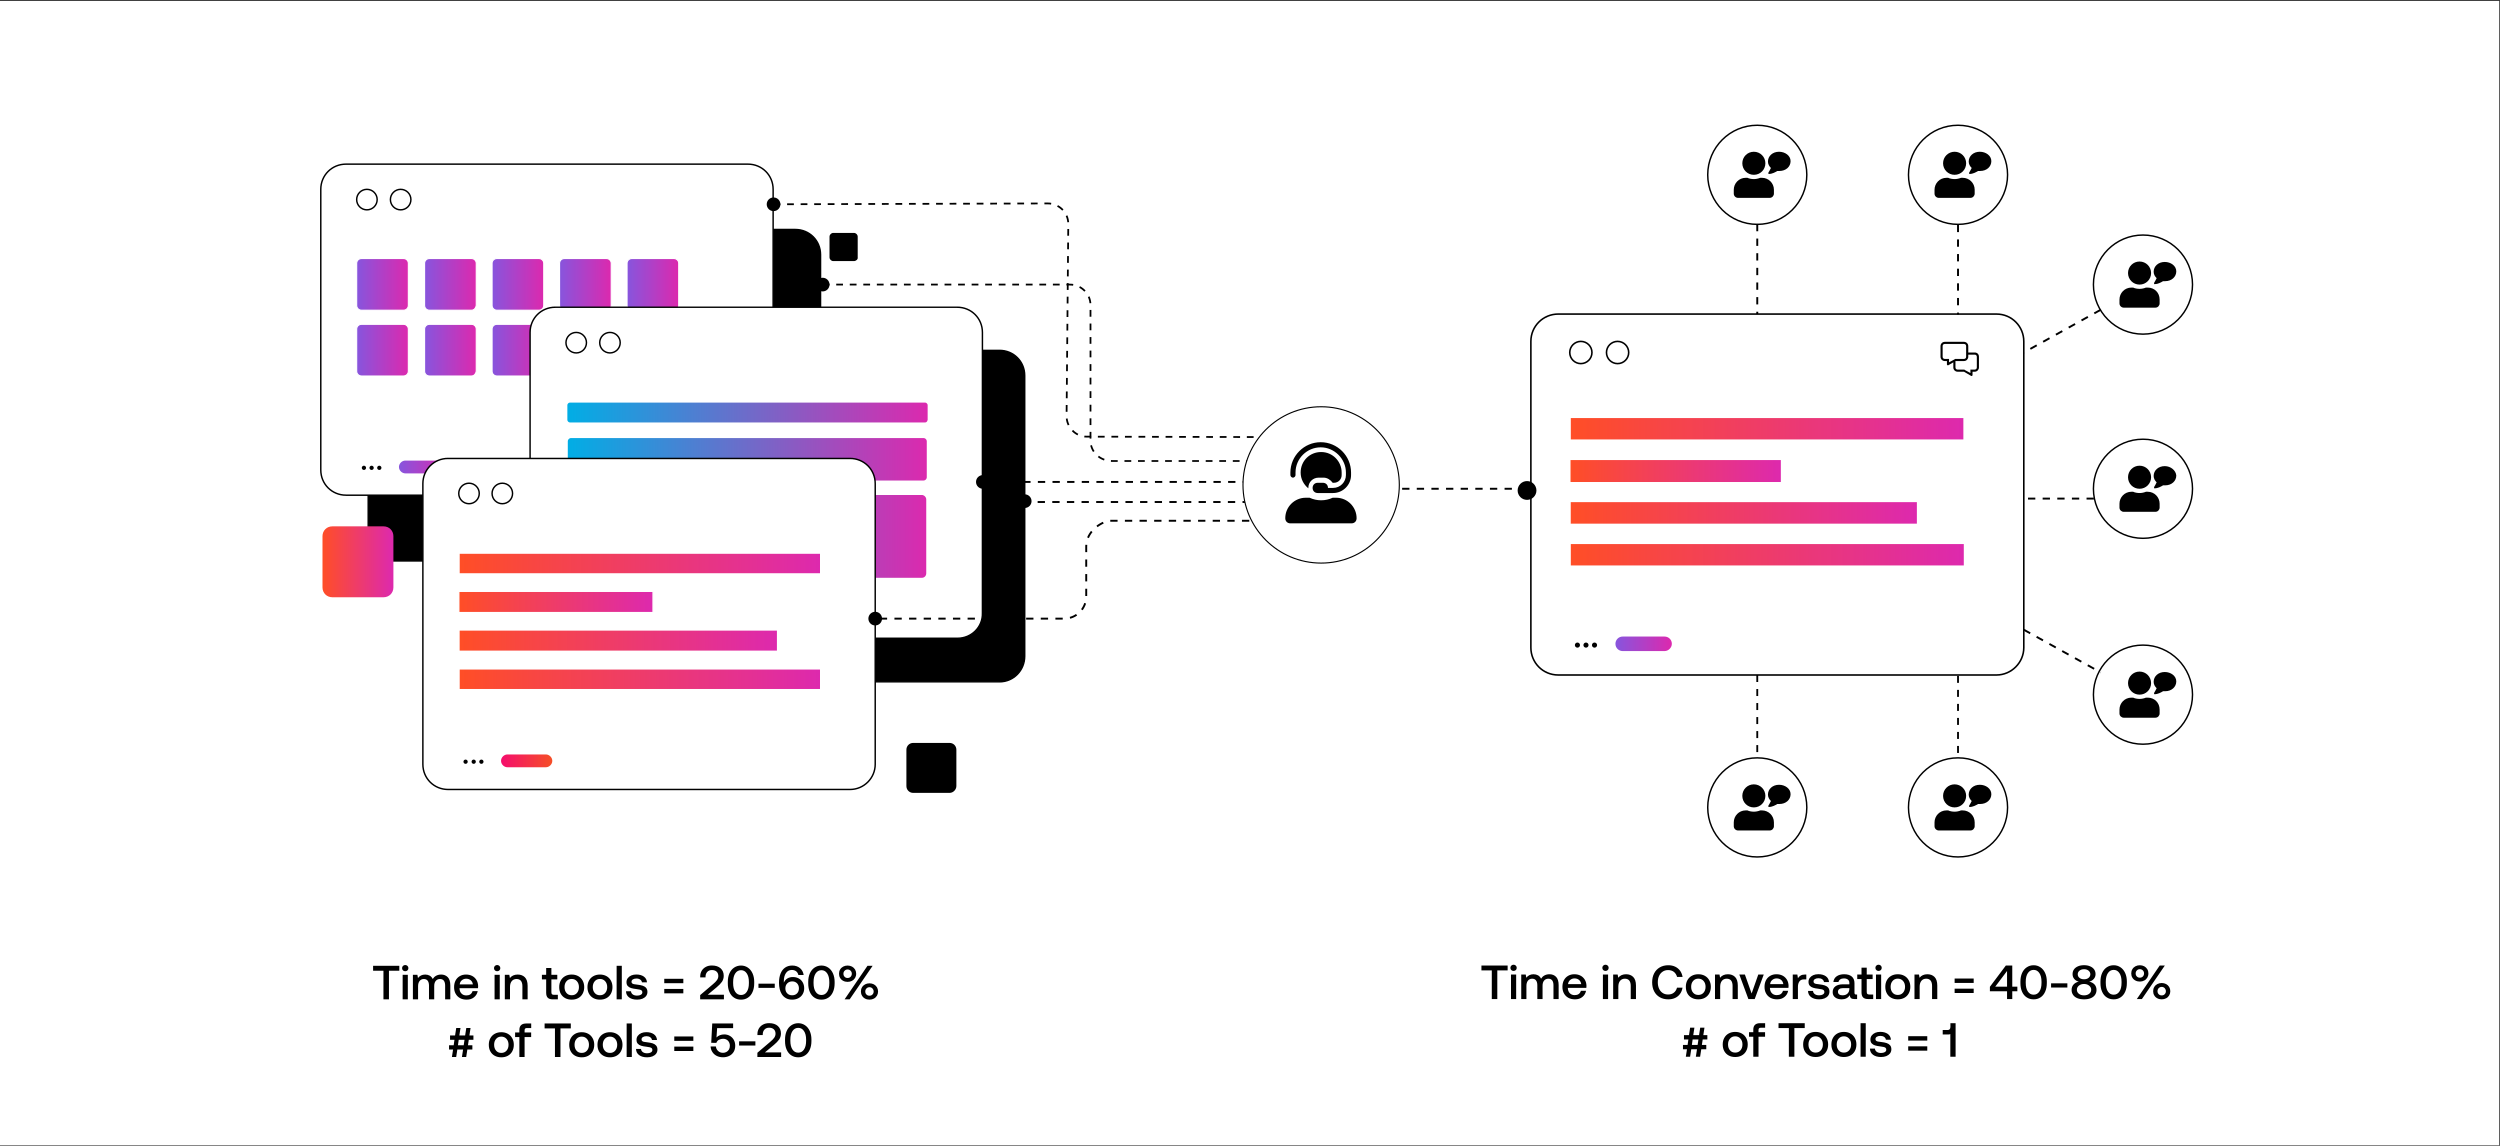 <?xml version="1.0" encoding="UTF-8"?> <svg xmlns="http://www.w3.org/2000/svg" width="1787" height="819" viewBox="0 0 1787 819" fill="none"><rect x="0" y="0" width="1787" height="819" fill="#333333" stroke="none"/><rect width="1786.44" height="817.956" transform="translate(0 0.691)" fill="white"></rect><path d="M568.509 400.968H281.201C271.126 400.968 263.188 393.029 263.188 382.954V182.052C263.188 171.977 271.126 164.038 281.201 164.038H568.509C578.584 164.038 586.523 171.977 586.523 182.052V382.648C586.523 392.724 578.584 400.968 568.509 400.968Z" fill="black" stroke="black" stroke-width="1.046" stroke-miterlimit="10"></path><path d="M296.162 196.708C300.209 196.708 303.489 193.427 303.489 189.38C303.489 185.333 300.209 182.052 296.162 182.052C292.115 182.052 288.834 185.333 288.834 189.38C288.834 193.427 292.115 196.708 296.162 196.708Z" fill="white" stroke="black" stroke-width="1.199" stroke-miterlimit="10"></path><path d="M319.978 196.708C324.025 196.708 327.305 193.427 327.305 189.38C327.305 185.333 324.025 182.052 319.978 182.052C315.931 182.052 312.65 185.333 312.65 189.38C312.65 193.427 315.931 196.708 319.978 196.708Z" fill="white" stroke="black" stroke-width="1.199" stroke-miterlimit="10"></path><path d="M547.746 231.82H288.834V247.086H547.746V231.82Z" fill="url(#paint0_linear_534_2356)" stroke="white" stroke-width="1.382" stroke-miterlimit="10"></path><path d="M427.755 259.298H288.834V274.565H427.755V259.298Z" fill="url(#paint1_linear_534_2356)" stroke="white" stroke-width="1.012" stroke-miterlimit="10"></path><path d="M288.834 314.256H547.746V329.828H288.834V314.256Z" fill="url(#paint2_linear_534_2356)" stroke="white" stroke-width="1.382" stroke-miterlimit="10"></path><path d="M288.834 286.777H516.909V302.043H288.834V286.777Z" fill="url(#paint3_linear_534_2356)" stroke="white" stroke-width="1.297" stroke-miterlimit="10"></path><path d="M293.719 382.648C294.563 382.648 295.246 381.965 295.246 381.122C295.246 380.279 294.563 379.595 293.719 379.595C292.876 379.595 292.193 380.279 292.193 381.122C292.193 381.965 292.876 382.648 293.719 382.648Z" fill="black"></path><path d="M299.52 382.648C300.363 382.648 301.047 381.965 301.047 381.122C301.047 380.279 300.363 379.595 299.52 379.595C298.677 379.595 297.994 380.279 297.994 381.122C297.994 381.965 298.677 382.648 299.52 382.648Z" fill="black"></path><path d="M305.017 382.648C305.86 382.648 306.544 381.965 306.544 381.122C306.544 380.279 305.86 379.595 305.017 379.595C304.174 379.595 303.491 380.279 303.491 381.122C303.491 381.965 304.174 382.648 305.017 382.648Z" fill="black"></path><path d="M351.119 385.091H323.64C321.198 385.091 319.061 382.954 319.061 380.511C319.061 378.069 321.198 375.931 323.64 375.931H351.119C353.562 375.931 355.699 378.069 355.699 380.511C355.699 382.954 353.562 385.091 351.119 385.091Z" fill="url(#paint4_linear_534_2356)"></path><path d="M534.923 353.948H247.31C237.235 353.948 229.296 346.01 229.296 335.934V135.338C229.296 125.262 237.235 117.324 247.31 117.324H534.618C544.693 117.324 552.632 125.262 552.632 135.338V335.934C552.937 346.01 544.693 353.948 534.923 353.948Z" fill="white" stroke="black" stroke-width="1.046" stroke-miterlimit="10"></path><path d="M262.271 149.993C266.318 149.993 269.599 146.713 269.599 142.666C269.599 138.619 266.318 135.338 262.271 135.338C258.224 135.338 254.943 138.619 254.943 142.666C254.943 146.713 258.224 149.993 262.271 149.993Z" fill="white" stroke="black" stroke-width="1.046" stroke-miterlimit="10"></path><path d="M286.391 149.993C290.438 149.993 293.719 146.713 293.719 142.666C293.719 138.619 290.438 135.338 286.391 135.338C282.344 135.338 279.063 138.619 279.063 142.666C279.063 146.713 282.344 149.993 286.391 149.993Z" fill="white" stroke="black" stroke-width="1.046" stroke-miterlimit="10"></path><path d="M288.529 221.744H258.302C256.47 221.744 254.943 220.217 254.943 218.385V188.158C254.943 186.327 256.47 184.8 258.302 184.8H288.529C290.361 184.8 291.887 186.327 291.887 188.158V218.385C291.887 220.217 290.361 221.744 288.529 221.744Z" fill="url(#paint5_linear_534_2356)" stroke="white" stroke-width="0.805" stroke-miterlimit="10"></path><path d="M337.074 221.744H306.847C305.015 221.744 303.489 220.217 303.489 218.385V188.158C303.489 186.327 305.015 184.8 306.847 184.8H337.074C338.906 184.8 340.433 186.327 340.433 188.158V218.385C340.127 220.217 338.906 221.744 337.074 221.744Z" fill="url(#paint6_linear_534_2356)" stroke="white" stroke-width="0.805" stroke-miterlimit="10"></path><path d="M385.316 221.744H355.089C353.257 221.744 351.73 220.217 351.73 218.385V188.158C351.73 186.327 353.257 184.8 355.089 184.8H385.316C387.148 184.8 388.674 186.327 388.674 188.158V218.385C388.674 220.217 387.148 221.744 385.316 221.744Z" fill="url(#paint7_linear_534_2356)" stroke="white" stroke-width="0.805" stroke-miterlimit="10"></path><path d="M433.556 221.744H403.329C401.497 221.744 399.971 220.217 399.971 218.385V188.158C399.971 186.327 401.497 184.8 403.329 184.8H433.556C435.388 184.8 436.915 186.327 436.915 188.158V218.385C436.915 220.217 435.388 221.744 433.556 221.744Z" fill="url(#paint8_linear_534_2356)" stroke="white" stroke-width="0.805" stroke-miterlimit="10"></path><path d="M481.798 221.744H451.571C449.739 221.744 448.212 220.217 448.212 218.385V188.158C448.212 186.327 449.739 184.8 451.571 184.8H481.798C483.63 184.8 485.156 186.327 485.156 188.158V218.385C485.156 220.217 483.63 221.744 481.798 221.744Z" fill="url(#paint9_linear_534_2356)" stroke="white" stroke-width="0.805" stroke-miterlimit="10"></path><path d="M288.529 268.763H258.302C256.47 268.763 254.943 267.237 254.943 265.405V235.178C254.943 233.346 256.47 231.82 258.302 231.82H288.529C290.361 231.82 291.887 233.346 291.887 235.178V265.405C291.887 267.237 290.361 268.763 288.529 268.763Z" fill="url(#paint10_linear_534_2356)" stroke="white" stroke-width="0.805" stroke-miterlimit="10"></path><path d="M337.074 268.763H306.847C305.015 268.763 303.489 267.237 303.489 265.405V235.178C303.489 233.346 305.015 231.82 306.847 231.82H337.074C338.906 231.82 340.433 233.346 340.433 235.178V265.405C340.127 267.237 338.906 268.763 337.074 268.763Z" fill="url(#paint11_linear_534_2356)" stroke="white" stroke-width="0.805" stroke-miterlimit="10"></path><path d="M385.316 268.763H355.089C353.257 268.763 351.73 267.237 351.73 265.405V235.178C351.73 233.346 353.257 231.82 355.089 231.82H385.316C387.148 231.82 388.674 233.346 388.674 235.178V265.405C388.674 267.237 387.148 268.763 385.316 268.763Z" fill="url(#paint12_linear_534_2356)" stroke="white" stroke-width="0.805" stroke-miterlimit="10"></path><path d="M433.556 268.763H403.329C401.497 268.763 399.971 267.237 399.971 265.405V235.178C399.971 233.346 401.497 231.82 403.329 231.82H433.556C435.388 231.82 436.915 233.346 436.915 235.178V265.405C436.915 267.237 435.388 268.763 433.556 268.763Z" fill="url(#paint13_linear_534_2356)" stroke="white" stroke-width="0.805" stroke-miterlimit="10"></path><path d="M481.798 268.763H451.571C449.739 268.763 448.212 267.237 448.212 265.405V235.178C448.212 233.346 449.739 231.82 451.571 231.82H481.798C483.63 231.82 485.156 233.346 485.156 235.178V265.405C485.156 267.237 483.63 268.763 481.798 268.763Z" fill="url(#paint14_linear_534_2356)" stroke="white" stroke-width="0.805" stroke-miterlimit="10"></path><path d="M260.134 335.934C260.977 335.934 261.661 335.251 261.661 334.407C261.661 333.564 260.977 332.881 260.134 332.881C259.291 332.881 258.607 333.564 258.607 334.407C258.607 335.251 259.291 335.934 260.134 335.934Z" fill="black"></path><path d="M265.63 335.934C266.473 335.934 267.156 335.251 267.156 334.407C267.156 333.564 266.473 332.881 265.63 332.881C264.787 332.881 264.103 333.564 264.103 334.407C264.103 335.251 264.787 335.934 265.63 335.934Z" fill="black"></path><path d="M271.126 335.934C271.969 335.934 272.653 335.251 272.653 334.407C272.653 333.564 271.969 332.881 271.126 332.881C270.283 332.881 269.6 333.564 269.6 334.407C269.6 335.251 270.283 335.934 271.126 335.934Z" fill="black"></path><path d="M317.229 338.377H289.75C287.307 338.377 285.17 336.24 285.17 333.797C285.17 331.354 287.307 329.217 289.75 329.217H317.229C319.671 329.217 321.808 331.354 321.808 333.797C321.808 336.24 319.671 338.377 317.229 338.377Z" fill="url(#paint15_linear_534_2356)"></path><path d="M714.452 487.373H427.144C417.069 487.373 409.13 479.435 409.13 469.359V268.458C409.13 258.382 417.069 250.444 427.144 250.444H714.452C724.527 250.444 732.466 258.382 732.466 268.458V469.054C732.466 479.13 724.527 487.373 714.452 487.373Z" fill="black" stroke="black" stroke-width="1.046" stroke-miterlimit="10"></path><path d="M442.105 283.114C446.152 283.114 449.433 279.833 449.433 275.786C449.433 271.739 446.152 268.458 442.105 268.458C438.058 268.458 434.777 271.739 434.777 275.786C434.777 279.833 438.058 283.114 442.105 283.114Z" fill="white" stroke="black" stroke-width="1.199" stroke-miterlimit="10"></path><path d="M465.921 283.114C469.968 283.114 473.249 279.833 473.249 275.786C473.249 271.739 469.968 268.458 465.921 268.458C461.874 268.458 458.593 271.739 458.593 275.786C458.593 279.833 461.874 283.114 465.921 283.114Z" fill="white" stroke="black" stroke-width="1.199" stroke-miterlimit="10"></path><path d="M693.69 318.225H434.777V333.491H693.69V318.225Z" fill="url(#paint16_linear_534_2356)" stroke="white" stroke-width="1.382" stroke-miterlimit="10"></path><path d="M573.699 345.704H434.777V360.97H573.699V345.704Z" fill="url(#paint17_linear_534_2356)" stroke="white" stroke-width="1.012" stroke-miterlimit="10"></path><path d="M434.777 400.662H693.69V416.233H434.777V400.662Z" fill="url(#paint18_linear_534_2356)" stroke="white" stroke-width="1.382" stroke-miterlimit="10"></path><path d="M434.777 373.183H662.852V388.449H434.777V373.183Z" fill="url(#paint19_linear_534_2356)" stroke="white" stroke-width="1.297" stroke-miterlimit="10"></path><path d="M439.663 469.054C440.506 469.054 441.189 468.371 441.189 467.527C441.189 466.684 440.506 466.001 439.663 466.001C438.82 466.001 438.136 466.684 438.136 467.527C438.136 468.371 438.82 469.054 439.663 469.054Z" fill="black"></path><path d="M445.464 469.054C446.307 469.054 446.99 468.371 446.99 467.527C446.99 466.684 446.307 466.001 445.464 466.001C444.62 466.001 443.937 466.684 443.937 467.527C443.937 468.371 444.62 469.054 445.464 469.054Z" fill="black"></path><path d="M450.96 469.054C451.803 469.054 452.487 468.371 452.487 467.527C452.487 466.684 451.803 466.001 450.96 466.001C450.117 466.001 449.434 466.684 449.434 467.527C449.434 468.371 450.117 469.054 450.96 469.054Z" fill="black"></path><path d="M497.063 471.497H469.584C467.141 471.497 465.004 469.36 465.004 466.917C465.004 464.474 467.141 462.337 469.584 462.337H497.063C499.505 462.337 501.642 464.474 501.642 466.917C501.642 469.36 499.505 471.497 497.063 471.497Z" fill="url(#paint20_linear_534_2356)"></path><path d="M684.53 456.231H396.918C386.842 456.231 378.904 448.292 378.904 438.217V237.621C378.904 227.545 386.842 219.607 396.918 219.607H684.225C694.301 219.607 702.239 227.545 702.239 237.621V438.217C702.544 448.292 694.301 456.231 684.53 456.231Z" fill="white" stroke="black" stroke-width="1.046" stroke-miterlimit="10"></path><path d="M411.878 252.276C415.925 252.276 419.206 248.995 419.206 244.948C419.206 240.901 415.925 237.621 411.878 237.621C407.831 237.621 404.551 240.901 404.551 244.948C404.551 248.995 407.831 252.276 411.878 252.276Z" fill="white" stroke="black" stroke-width="1.046" stroke-miterlimit="10"></path><path d="M435.999 252.276C440.046 252.276 443.326 248.995 443.326 244.948C443.326 240.901 440.046 237.621 435.999 237.621C431.952 237.621 428.671 240.901 428.671 244.948C428.671 248.995 431.952 252.276 435.999 252.276Z" fill="white" stroke="black" stroke-width="1.046" stroke-miterlimit="10"></path><path d="M661.326 302.654H407.299C406.078 302.654 404.856 301.433 404.856 300.211V289.525C404.856 288.304 406.078 287.083 407.299 287.083H661.326C662.548 287.083 663.769 288.304 663.769 289.525V300.211C663.464 301.738 662.548 302.654 661.326 302.654Z" fill="url(#paint21_linear_534_2356)" stroke="white" stroke-width="1.382" stroke-miterlimit="10"></path><path d="M660.105 344.483H408.215C406.383 344.483 404.856 342.957 404.856 341.125V315.478C404.856 313.646 406.383 312.119 408.215 312.119H660.105C661.937 312.119 663.464 313.646 663.464 315.478V341.125C663.464 342.957 661.937 344.483 660.105 344.483Z" fill="url(#paint22_linear_534_2356)" stroke="white" stroke-width="2.003" stroke-miterlimit="10"></path><path d="M658.883 414.402H409.131C406.688 414.402 404.551 412.265 404.551 409.822V357.001C404.551 354.559 406.688 352.422 409.131 352.422H658.883C661.326 352.422 663.463 354.559 663.463 357.001V409.822C663.463 412.265 661.631 414.402 658.883 414.402Z" fill="url(#paint23_linear_534_2356)" stroke="white" stroke-width="2.772" stroke-miterlimit="10"></path><path d="M435.083 377.458H404.856V397.304H435.083V377.458Z" fill="url(#paint24_linear_534_2356)" stroke="white" stroke-width="0.537" stroke-miterlimit="10"></path><path d="M473.248 377.458H443.021V397.304H473.248V377.458Z" fill="url(#paint25_linear_534_2356)" stroke="white" stroke-width="0.537" stroke-miterlimit="10"></path><path d="M511.413 377.458H481.187V397.304H511.413V377.458Z" fill="url(#paint26_linear_534_2356)" stroke="white" stroke-width="0.537" stroke-miterlimit="10"></path><path d="M549.578 377.458H519.352V397.304H549.578V377.458Z" fill="url(#paint27_linear_534_2356)" stroke="white" stroke-width="0.537" stroke-miterlimit="10"></path><path d="M587.744 377.458H557.517V397.304H587.744V377.458Z" fill="url(#paint28_linear_534_2356)" stroke="white" stroke-width="0.537" stroke-miterlimit="10"></path><path d="M409.742 438.217C410.585 438.217 411.269 437.533 411.269 436.69C411.269 435.847 410.585 435.163 409.742 435.163C408.899 435.163 408.215 435.847 408.215 436.69C408.215 437.533 408.899 438.217 409.742 438.217Z" fill="black"></path><path d="M415.237 438.217C416.08 438.217 416.764 437.533 416.764 436.69C416.764 435.847 416.08 435.163 415.237 435.163C414.394 435.163 413.71 435.847 413.71 436.69C413.71 437.533 414.394 438.217 415.237 438.217Z" fill="black"></path><path d="M420.734 438.217C421.577 438.217 422.26 437.533 422.26 436.69C422.26 435.847 421.577 435.163 420.734 435.163C419.891 435.163 419.207 435.847 419.207 436.69C419.207 437.533 419.891 438.217 420.734 438.217Z" fill="black"></path><path d="M466.836 440.659H439.357C436.915 440.659 434.777 438.522 434.777 436.08C434.777 433.637 436.915 431.5 439.357 431.5H466.836C469.279 431.5 471.416 433.637 471.416 436.08C471.416 438.522 469.279 440.659 466.836 440.659Z" fill="url(#paint29_linear_534_2356)"></path><path d="M607.589 564.315H320.282C310.206 564.315 302.268 556.376 302.268 546.301V345.705C302.268 335.629 310.206 327.691 320.282 327.691H607.589C617.665 327.691 625.603 335.629 625.603 345.705V546.301C625.603 556.071 617.665 564.315 607.589 564.315Z" fill="white" stroke="black" stroke-width="1.046" stroke-miterlimit="10"></path><path d="M335.242 360.055C339.289 360.055 342.57 356.774 342.57 352.727C342.57 348.68 339.289 345.399 335.242 345.399C331.195 345.399 327.915 348.68 327.915 352.727C327.915 356.774 331.195 360.055 335.242 360.055Z" fill="white" stroke="black" stroke-width="1.046" stroke-miterlimit="10"></path><path d="M359.058 360.055C363.105 360.055 366.386 356.774 366.386 352.727C366.386 348.68 363.105 345.399 359.058 345.399C355.011 345.399 351.73 348.68 351.73 352.727C351.73 356.774 355.011 360.055 359.058 360.055Z" fill="white" stroke="black" stroke-width="1.046" stroke-miterlimit="10"></path><path d="M586.827 395.167H327.915V410.433H586.827V395.167Z" fill="url(#paint30_linear_534_2356)" stroke="white" stroke-width="1.382" stroke-miterlimit="10"></path><path d="M466.836 422.645H327.915V437.911H466.836V422.645Z" fill="url(#paint31_linear_534_2356)" stroke="white" stroke-width="1.012" stroke-miterlimit="10"></path><path d="M327.915 477.908H586.827V493.175H327.915V477.908Z" fill="url(#paint32_linear_534_2356)" stroke="white" stroke-width="1.382" stroke-miterlimit="10"></path><path d="M327.915 450.124H555.99V465.696H327.915V450.124Z" fill="url(#paint33_linear_534_2356)" stroke="white" stroke-width="1.297" stroke-miterlimit="10"></path><path d="M332.8 545.995C333.643 545.995 334.327 545.312 334.327 544.469C334.327 543.626 333.643 542.942 332.8 542.942C331.957 542.942 331.273 543.626 331.273 544.469C331.273 545.312 331.957 545.995 332.8 545.995Z" fill="black"></path><path d="M338.601 545.995C339.444 545.995 340.127 545.312 340.127 544.469C340.127 543.626 339.444 542.942 338.601 542.942C337.758 542.942 337.074 543.626 337.074 544.469C337.074 545.312 337.758 545.995 338.601 545.995Z" fill="black"></path><path d="M344.097 545.995C344.941 545.995 345.624 545.312 345.624 544.469C345.624 543.626 344.941 542.942 344.097 542.942C343.254 542.942 342.571 543.626 342.571 544.469C342.571 545.312 343.254 545.995 344.097 545.995Z" fill="black"></path><path d="M390.2 548.438H362.721C360.278 548.438 358.141 546.301 358.141 543.858C358.141 541.416 360.278 539.278 362.721 539.278H390.2C392.642 539.278 394.78 541.416 394.78 543.858C394.78 546.301 392.642 548.438 390.2 548.438Z" fill="url(#paint34_linear_534_2356)"></path><path d="M1427.07 482.488H1113.81C1102.82 482.488 1094.27 473.634 1094.27 462.948V244.032C1094.27 233.041 1103.13 224.492 1113.81 224.492H1427.07C1438.06 224.492 1446.61 233.346 1446.61 244.032V462.948C1446.61 473.634 1437.76 482.488 1427.07 482.488Z" fill="white" stroke="black" stroke-width="1.14" stroke-miterlimit="10"></path><path d="M1129.99 259.909C1134.38 259.909 1137.93 256.355 1137.93 251.971C1137.93 247.586 1134.38 244.032 1129.99 244.032C1125.61 244.032 1122.06 247.586 1122.06 251.971C1122.06 256.355 1125.61 259.909 1129.99 259.909Z" fill="white" stroke="black" stroke-width="1.14" stroke-miterlimit="10"></path><path d="M1156.25 259.909C1160.64 259.909 1164.19 256.355 1164.19 251.971C1164.19 247.586 1160.64 244.032 1156.25 244.032C1151.87 244.032 1148.31 247.586 1148.31 251.971C1148.31 256.355 1151.87 259.909 1156.25 259.909Z" fill="white" stroke="black" stroke-width="1.14" stroke-miterlimit="10"></path><path d="M1404.17 298.074H1122.06V314.867H1404.17V298.074Z" fill="url(#paint35_linear_534_2356)" stroke="white" stroke-width="1.506" stroke-miterlimit="10"></path><path d="M1273.5 328.301H1122.06V345.094H1273.5V328.301Z" fill="url(#paint36_linear_534_2356)" stroke="white" stroke-width="1.104" stroke-miterlimit="10"></path><path d="M1122.06 388.144H1404.48V404.937H1122.06V388.144Z" fill="url(#paint37_linear_534_2356)" stroke="white" stroke-width="1.506" stroke-miterlimit="10"></path><path d="M1122.06 358.223H1370.89V375.015H1122.06V358.223Z" fill="url(#paint38_linear_534_2356)" stroke="white" stroke-width="1.414" stroke-miterlimit="10"></path><path d="M1127.55 462.948C1128.56 462.948 1129.38 462.128 1129.38 461.116C1129.38 460.104 1128.56 459.284 1127.55 459.284C1126.54 459.284 1125.72 460.104 1125.72 461.116C1125.72 462.128 1126.54 462.948 1127.55 462.948Z" fill="black"></path><path d="M1133.66 462.948C1134.67 462.948 1135.49 462.128 1135.49 461.116C1135.49 460.104 1134.67 459.284 1133.66 459.284C1132.65 459.284 1131.83 460.104 1131.83 461.116C1131.83 462.128 1132.65 462.948 1133.66 462.948Z" fill="black"></path><path d="M1139.76 462.948C1140.78 462.948 1141.6 462.128 1141.6 461.116C1141.6 460.104 1140.78 459.284 1139.76 459.284C1138.75 459.284 1137.93 460.104 1137.93 461.116C1137.93 462.128 1138.75 462.948 1139.76 462.948Z" fill="black"></path><path d="M1189.84 465.39H1159.91C1157.17 465.39 1154.72 463.253 1154.72 460.2C1154.72 457.452 1156.86 455.009 1159.91 455.009H1189.84C1192.58 455.009 1195.03 457.147 1195.03 460.2C1195.03 462.948 1192.58 465.39 1189.84 465.39Z" fill="url(#paint39_linear_534_2356)"></path><path d="M1411.5 251.971H1406.92V247.391C1406.92 245.559 1405.39 244.338 1403.87 244.338H1390.13C1388.3 244.338 1387.08 245.864 1387.08 247.391V255.024C1387.08 256.856 1388.6 258.077 1390.13 258.077H1391.66V260.52C1391.66 260.825 1391.96 261.13 1392.27 261.13H1392.57L1396.24 258.993V262.657C1396.24 264.489 1397.76 265.71 1399.29 265.71H1403.87L1409.06 268.763H1409.36C1409.67 268.763 1409.97 268.458 1409.97 268.153V265.71H1411.5C1413.33 265.71 1414.55 264.184 1414.55 262.657V255.024C1414.55 253.192 1413.33 251.971 1411.5 251.971ZM1390.13 256.551C1389.21 256.551 1388.6 255.94 1388.6 255.024V247.391C1388.6 246.475 1389.21 245.864 1390.13 245.864H1403.87C1404.78 245.864 1405.39 246.475 1405.39 247.391V255.024C1405.39 255.94 1404.78 256.551 1403.87 256.551H1397.46L1397.15 256.856L1393.18 258.993V256.551H1390.13ZM1413.03 262.657C1413.03 263.573 1412.42 264.184 1411.5 264.184H1408.45V266.626L1404.48 264.489L1404.17 264.184H1399.29C1398.37 264.184 1397.76 263.573 1397.76 262.657V258.077H1403.87C1405.7 258.077 1406.92 256.551 1406.92 255.024V253.497H1411.5C1412.42 253.497 1413.03 254.108 1413.03 255.024V262.657Z" fill="black"></path><path d="M897.645 349.368H1094.27" stroke="black" stroke-width="1.382" stroke-miterlimit="10" stroke-dasharray="5.23 5.23"></path><path d="M731.245 358.833H899.782" stroke="black" stroke-width="1.382" stroke-miterlimit="10" stroke-dasharray="5.23 5.23"></path><path d="M710.483 344.483H892.15" stroke="black" stroke-width="1.382" stroke-miterlimit="10" stroke-dasharray="5.23 5.23"></path><path d="M903.445 372.267H792.309C783.454 374.71 776.432 382.038 776.432 390.587V426.309C776.432 435.164 769.409 442.186 760.555 442.186H625.603" stroke="black" stroke-width="1.382" stroke-miterlimit="10" stroke-dasharray="5.23 5.23"></path><path d="M732.465 363.108C735.163 363.108 737.35 360.921 737.35 358.223C737.35 355.525 735.163 353.338 732.465 353.338C729.767 353.338 727.58 355.525 727.58 358.223C727.58 360.921 729.767 363.108 732.465 363.108Z" fill="black"></path><path d="M588.049 203.425H764.83C772.769 203.425 779.486 209.837 779.486 218.08V314.867C779.486 322.805 785.898 329.523 795.057 329.523H908.026" stroke="black" stroke-width="1.278" stroke-miterlimit="10" stroke-dasharray="4.84 4.84"></path><path d="M552.937 146.024L748.953 145.414C756.892 145.414 763.609 151.826 763.609 160.069L762.387 297.464C762.387 305.402 768.799 312.119 776.738 312.119L907.72 312.425" stroke="black" stroke-width="1.278" stroke-miterlimit="10" stroke-dasharray="4.84 4.84"></path><path d="M552.937 150.91C555.635 150.91 557.822 148.722 557.822 146.024C557.822 143.326 555.635 141.139 552.937 141.139C550.239 141.139 548.052 143.326 548.052 146.024C548.052 148.722 550.239 150.91 552.937 150.91Z" fill="black"></path><path d="M588.049 208.31C590.747 208.31 592.934 206.123 592.934 203.425C592.934 200.727 590.747 198.54 588.049 198.54C585.351 198.54 583.164 200.727 583.164 203.425C583.164 206.123 585.351 208.31 588.049 208.31Z" fill="black"></path><path d="M1091.52 357.307C1095.23 357.307 1098.24 354.299 1098.24 350.59C1098.24 346.88 1095.23 343.873 1091.52 343.873C1087.81 343.873 1084.81 346.88 1084.81 350.59C1084.81 354.299 1087.81 357.307 1091.52 357.307Z" fill="black"></path><path d="M702.544 349.368C705.242 349.368 707.429 347.181 707.429 344.483C707.429 341.785 705.242 339.598 702.544 339.598C699.846 339.598 697.659 341.785 697.659 344.483C697.659 347.181 699.846 349.368 702.544 349.368Z" fill="black"></path><path d="M625.603 447.071C628.301 447.071 630.488 444.884 630.488 442.186C630.488 439.488 628.301 437.301 625.603 437.301C622.905 437.301 620.718 439.488 620.718 442.186C620.718 444.884 622.905 447.071 625.603 447.071Z" fill="black"></path><path d="M944.359 402.494C975.217 402.494 1000.23 377.479 1000.23 346.621C1000.23 315.762 975.217 290.747 944.359 290.747C913.5 290.747 888.485 315.762 888.485 346.621C888.485 377.479 913.5 402.494 944.359 402.494Z" fill="white" stroke="black" stroke-width="0.799" stroke-miterlimit="10"></path><path d="M955.045 355.78H952.602C947.412 358.222 941.305 358.222 936.115 355.78H933.367C925.429 355.78 918.711 362.192 918.711 370.435C918.711 372.573 920.238 374.099 922.375 374.099H966.036C968.173 374.099 969.7 372.573 969.7 370.435C969.7 362.497 963.288 355.78 955.045 355.78ZM924.207 341.43C925.123 341.43 926.039 340.514 926.039 339.598V337.766C926.039 327.69 934.283 319.752 944.053 319.752C953.823 319.752 962.067 327.996 962.067 337.766V339.598C962.067 344.483 958.098 348.758 952.907 348.758H949.244C949.244 346.62 947.717 345.094 945.58 345.094H941.916C939.779 345.094 938.252 346.62 938.252 348.758C938.252 350.895 939.779 352.421 941.916 352.421H952.907C959.93 352.421 965.731 346.62 965.731 339.598V337.766C965.731 325.858 955.961 316.088 944.053 316.088C932.146 316.088 922.375 325.858 922.375 337.766V339.598C922.375 340.514 923.291 341.43 924.207 341.43ZM942.527 341.43H946.19C948.633 341.43 951.076 342.956 952.602 345.094H953.518C956.571 345.094 959.014 342.651 959.014 339.598V337.766C959.014 329.828 952.602 323.111 944.358 323.111C936.115 323.111 929.703 329.522 929.703 337.766C929.703 342.346 931.84 346.315 935.199 349.063V348.758C935.199 344.483 938.557 341.43 942.527 341.43Z" fill="black"></path><path d="M266.691 690.373V693.866H274.088V714.342H278.025V693.866H285.422V690.373H266.691ZM291.273 690.442C290.828 690.031 290.28 689.791 289.664 689.791C289.013 689.791 288.465 690.031 288.055 690.442C287.609 690.852 287.404 691.4 287.404 692.017C287.404 692.667 287.609 693.215 288.055 693.626C288.465 694.037 289.013 694.242 289.664 694.242C290.28 694.242 290.828 694.037 291.273 693.626C291.684 693.215 291.924 692.667 291.924 692.017C291.924 691.4 291.684 690.852 291.273 690.442ZM287.815 696.81V714.342H291.513V696.81H287.815ZM320.066 698.488C318.833 697.256 317.293 696.605 315.375 696.605C313.937 696.605 312.738 696.913 311.745 697.461C310.718 698.009 309.931 698.797 309.314 699.79C308.801 698.728 308.081 697.94 307.157 697.393C306.198 696.879 305.137 696.605 303.904 696.605C301.712 696.639 300 697.461 298.768 699.105L298.357 696.81H295.138V714.342H298.836V704.96C298.836 703.385 299.179 702.152 299.932 701.193C300.685 700.269 301.678 699.79 302.945 699.79C304.144 699.79 305.068 700.2 305.685 700.988C306.301 701.776 306.643 702.94 306.643 704.481V714.342H310.376V704.857C310.376 703.282 310.718 702.049 311.471 701.159C312.225 700.269 313.218 699.79 314.519 699.79C315.717 699.79 316.642 700.2 317.258 700.988C317.875 701.81 318.183 702.974 318.183 704.481V714.342H321.881V704.446C321.881 701.707 321.265 699.721 320.066 698.488ZM325.644 700.885C324.925 702.255 324.583 703.83 324.583 705.611C324.583 707.391 324.925 708.966 325.679 710.302C326.432 711.671 327.459 712.699 328.829 713.452C330.198 714.205 331.774 714.548 333.623 714.548C335.711 714.548 337.458 714 338.862 712.836C340.266 711.706 341.122 710.233 341.464 708.453H337.766C337.492 709.446 336.978 710.199 336.225 710.747C335.437 711.295 334.479 711.534 333.349 711.534C331.911 711.534 330.746 711.089 329.89 710.199C329 709.309 328.521 708.11 328.452 706.569V706.364H341.669C341.738 705.885 341.772 705.439 341.772 704.96C341.738 703.282 341.361 701.81 340.608 700.543C339.855 699.31 338.862 698.317 337.56 697.632C336.259 696.947 334.787 696.605 333.109 696.605C331.431 696.605 329.959 696.982 328.658 697.735C327.356 698.488 326.363 699.516 325.644 700.885ZM338.006 703.659H328.589C328.726 702.426 329.205 701.467 330.096 700.714C330.986 699.961 332.013 699.584 333.246 699.584C334.547 699.584 335.609 699.961 336.465 700.68C337.321 701.399 337.834 702.392 338.006 703.659ZM356.981 690.442C356.536 690.031 355.988 689.791 355.372 689.791C354.721 689.791 354.174 690.031 353.763 690.442C353.318 690.852 353.112 691.4 353.112 692.017C353.112 692.667 353.318 693.215 353.763 693.626C354.174 694.037 354.721 694.242 355.372 694.242C355.988 694.242 356.536 694.037 356.981 693.626C357.392 693.215 357.632 692.667 357.632 692.017C357.632 691.4 357.392 690.852 356.981 690.442ZM353.523 696.81V714.342H357.221V696.81H353.523ZM375.159 698.523C373.858 697.256 372.146 696.605 370.091 696.605C367.66 696.605 365.777 697.461 364.476 699.105L364.065 696.81H360.846V714.342H364.544V705.508C364.544 703.727 364.955 702.358 365.777 701.33C366.599 700.303 367.763 699.79 369.235 699.79C370.605 699.79 371.632 700.235 372.351 701.091C373.036 701.981 373.413 703.248 373.413 704.892V714.342H377.145V704.686C377.145 701.878 376.46 699.824 375.159 698.523ZM390.4 700.063V709.583C390.4 711.226 390.776 712.425 391.53 713.178C392.283 713.966 393.516 714.342 395.193 714.342H398.755V711.089H395.947C395.262 711.089 394.817 710.952 394.543 710.678C394.269 710.404 394.132 709.891 394.132 709.206V700.063H398.344V696.81H394.132V691.914H390.4V696.81H387.352V700.063H390.4ZM403.967 713.452C405.336 714.205 406.877 714.548 408.658 714.548C410.404 714.548 411.945 714.205 413.315 713.452C414.684 712.699 415.712 711.671 416.465 710.302C417.218 708.932 417.595 707.357 417.595 705.576C417.595 703.83 417.218 702.289 416.465 700.92C415.712 699.55 414.684 698.488 413.315 697.735C411.945 696.982 410.404 696.605 408.658 696.605C406.877 696.605 405.336 696.982 403.967 697.735C402.597 698.488 401.57 699.55 400.817 700.92C400.063 702.289 399.721 703.83 399.721 705.576C399.721 707.357 400.063 708.932 400.817 710.302C401.57 711.671 402.597 712.699 403.967 713.452ZM412.39 709.788C411.431 710.884 410.199 711.397 408.658 711.397C407.083 711.397 405.85 710.884 404.926 709.788C403.967 708.692 403.522 707.288 403.522 705.576C403.522 703.864 403.967 702.495 404.926 701.399C405.85 700.303 407.083 699.755 408.658 699.755C410.199 699.755 411.431 700.303 412.39 701.399C413.349 702.495 413.828 703.864 413.828 705.576C413.828 707.288 413.349 708.692 412.39 709.788ZM424.164 713.452C425.534 714.205 427.075 714.548 428.855 714.548C430.602 714.548 432.142 714.205 433.512 713.452C434.882 712.699 435.909 711.671 436.662 710.302C437.416 708.932 437.792 707.357 437.792 705.576C437.792 703.83 437.416 702.289 436.662 700.92C435.909 699.55 434.882 698.488 433.512 697.735C432.142 696.982 430.602 696.605 428.855 696.605C427.075 696.605 425.534 696.982 424.164 697.735C422.794 698.488 421.767 699.55 421.014 700.92C420.261 702.289 419.918 703.83 419.918 705.576C419.918 707.357 420.261 708.932 421.014 710.302C421.767 711.671 422.794 712.699 424.164 713.452ZM432.588 709.788C431.629 710.884 430.396 711.397 428.855 711.397C427.28 711.397 426.047 710.884 425.123 709.788C424.164 708.692 423.719 707.288 423.719 705.576C423.719 703.864 424.164 702.495 425.123 701.399C426.047 700.303 427.28 699.755 428.855 699.755C430.396 699.755 431.629 700.303 432.588 701.399C433.546 702.495 434.026 703.864 434.026 705.576C434.026 707.288 433.546 708.692 432.588 709.788ZM440.766 690.373V714.342H444.464V690.373H440.766ZM451.034 708.555H447.473C447.507 710.439 448.26 711.911 449.699 712.973C451.137 714.034 453.054 714.548 455.417 714.548C456.787 714.548 458.054 714.342 459.184 713.897C460.279 713.452 461.17 712.801 461.82 711.98C462.437 711.158 462.779 710.165 462.779 709.069C462.779 707.836 462.471 706.878 461.854 706.158C461.238 705.439 460.416 704.926 459.389 704.583C458.362 704.241 457.095 704.001 455.588 703.83C454.458 703.693 453.636 703.59 453.157 703.488C452.643 703.385 452.232 703.214 451.89 702.94C451.548 702.666 451.411 702.289 451.411 701.741C451.411 701.056 451.719 700.474 452.404 700.063C453.054 699.653 453.91 699.447 455.006 699.447C456.068 699.447 456.958 699.721 457.677 700.235C458.362 700.748 458.773 701.399 458.875 702.186H462.471C462.334 700.406 461.58 699.036 460.211 698.043C458.841 697.084 457.026 696.571 454.835 696.571C453.465 696.571 452.267 696.81 451.205 697.256C450.144 697.735 449.322 698.386 448.706 699.207C448.089 700.029 447.815 700.988 447.815 702.049C447.815 703.214 448.089 704.104 448.706 704.789C449.322 705.474 450.109 705.953 451.102 706.261C452.095 706.569 453.362 706.809 454.903 706.98C455.999 707.117 456.821 707.254 457.369 707.391C457.917 707.528 458.327 707.734 458.67 708.008C458.978 708.316 459.149 708.761 459.149 709.343C459.149 710.062 458.773 710.644 458.088 711.055C457.403 711.466 456.478 711.671 455.383 711.671C454.116 711.671 453.089 711.397 452.301 710.815C451.513 710.233 451.102 709.48 451.034 708.555ZM474.814 702.803H488.442V699.653H474.814V702.803ZM474.814 710.028H488.442V706.912H474.814V710.028ZM509.685 703.453L500.474 711.295V714.342H517.458V711.021H505.884L512.253 705.713C513.931 704.309 515.198 703.008 516.054 701.776C516.876 700.543 517.321 699.139 517.321 697.495C517.321 695.27 516.568 693.489 515.095 692.154C513.589 690.818 511.534 690.133 508.863 690.133C507.185 690.133 505.713 690.476 504.48 691.161C503.213 691.845 502.22 692.804 501.536 693.968C500.851 695.167 500.508 696.502 500.508 698.009V698.66H504.309V698.214C504.309 696.776 504.72 695.612 505.542 694.722C506.364 693.831 507.494 693.386 508.863 693.386C510.267 693.386 511.397 693.763 512.219 694.516C513.041 695.27 513.452 696.331 513.452 697.667C513.452 698.728 513.109 699.687 512.493 700.577C511.877 701.467 510.918 702.426 509.685 703.453ZM520.242 701.81V702.906C520.242 705.302 520.619 707.357 521.406 709.103C522.194 710.884 523.29 712.219 524.728 713.144C526.166 714.103 527.81 714.548 529.693 714.548C531.542 714.548 533.151 714.103 534.59 713.144C536.028 712.219 537.123 710.884 537.911 709.103C538.699 707.357 539.109 705.302 539.109 702.906V701.81C539.109 699.55 538.699 697.53 537.911 695.749C537.089 693.968 535.993 692.599 534.555 691.64C533.117 690.681 531.508 690.168 529.693 690.168C527.844 690.168 526.2 690.681 524.762 691.64C523.324 692.599 522.194 693.968 521.406 695.749C520.619 697.53 520.242 699.55 520.242 701.81ZM533.768 695.749C534.795 697.256 535.309 699.31 535.309 701.947V702.769C535.309 705.439 534.795 707.494 533.768 709.001C532.741 710.507 531.405 711.226 529.693 711.226C527.981 711.226 526.611 710.507 525.584 709.001C524.557 707.494 524.043 705.439 524.043 702.769V701.947C524.043 699.31 524.557 697.256 525.584 695.749C526.611 694.242 527.981 693.489 529.693 693.489C531.405 693.489 532.741 694.242 533.768 695.749ZM542.149 706.124H553.791V703.111H542.149V706.124ZM557.338 707.015C557.681 708.418 558.16 709.651 558.845 710.678C559.633 711.911 560.66 712.87 561.927 713.555C563.16 714.24 564.598 714.548 566.241 714.548C567.885 714.548 569.392 714.205 570.693 713.52C571.994 712.836 573.021 711.877 573.74 710.644C574.459 709.411 574.836 708.042 574.836 706.467C574.836 704.892 574.494 703.488 573.809 702.255C573.124 701.022 572.199 700.098 570.967 699.413C569.734 698.728 568.33 698.386 566.755 698.386C565.317 698.386 564.084 698.694 562.988 699.31C561.893 699.926 561.105 700.783 560.557 701.844C560.454 701.981 560.386 702.118 560.352 702.221C560.317 702.323 560.283 702.392 560.283 702.426V701.502C560.283 699.002 560.763 697.016 561.79 695.544C562.783 694.071 564.187 693.318 566.002 693.318C567.234 693.318 568.262 693.66 569.083 694.277C569.905 694.927 570.419 695.817 570.693 696.947H574.459C574.151 694.859 573.261 693.215 571.788 691.982C570.316 690.784 568.467 690.168 566.276 690.168C564.29 690.168 562.612 690.681 561.208 691.64C559.77 692.633 558.708 694.037 557.955 695.886C557.201 697.735 556.825 699.961 556.825 702.529C556.825 704.138 556.996 705.645 557.338 707.015ZM569.768 702.906C570.624 703.83 571.069 705.029 571.069 706.467C571.069 707.939 570.624 709.138 569.734 710.062C568.844 710.987 567.645 711.432 566.207 711.432C564.769 711.432 563.605 710.987 562.714 710.062C561.824 709.172 561.379 707.973 561.379 706.501C561.379 705.029 561.824 703.83 562.749 702.906C563.639 701.981 564.837 701.502 566.31 701.502C567.748 701.502 568.878 701.981 569.768 702.906ZM577.724 701.81V702.906C577.724 705.302 578.101 707.357 578.889 709.103C579.676 710.884 580.772 712.219 582.21 713.144C583.648 714.103 585.292 714.548 587.175 714.548C589.024 714.548 590.633 714.103 592.072 713.144C593.51 712.219 594.606 710.884 595.393 709.103C596.181 707.357 596.592 705.302 596.592 702.906V701.81C596.592 699.55 596.181 697.53 595.393 695.749C594.571 693.968 593.476 692.599 592.037 691.64C590.599 690.681 588.99 690.168 587.175 690.168C585.326 690.168 583.682 690.681 582.244 691.64C580.806 692.599 579.676 693.968 578.889 695.749C578.101 697.53 577.724 699.55 577.724 701.81ZM591.25 695.749C592.277 697.256 592.791 699.31 592.791 701.947V702.769C592.791 705.439 592.277 707.494 591.25 709.001C590.223 710.507 588.887 711.226 587.175 711.226C585.463 711.226 584.093 710.507 583.066 709.001C582.039 707.494 581.525 705.439 581.525 702.769V701.947C581.525 699.31 582.039 697.256 583.066 695.749C584.093 694.242 585.463 693.489 587.175 693.489C588.887 693.489 590.223 694.242 591.25 695.749ZM600.521 693.01C599.973 693.9 599.734 694.927 599.734 696.023C599.734 697.153 599.973 698.146 600.521 699.036C601.035 699.926 601.754 700.611 602.713 701.091C603.637 701.604 604.699 701.844 605.863 701.844C607.027 701.844 608.055 701.604 609.013 701.091C609.938 700.611 610.657 699.926 611.205 699.036C611.718 698.146 611.992 697.153 611.992 696.023C611.992 694.927 611.718 693.9 611.205 693.01C610.657 692.119 609.938 691.435 609.013 690.921C608.055 690.442 607.027 690.168 605.863 690.168C604.699 690.168 603.637 690.442 602.713 690.921C601.754 691.435 601.035 692.119 600.521 693.01ZM603.706 714.342H607.335L623.737 690.373H620.073L603.706 714.342ZM608.02 693.866C608.568 694.448 608.876 695.167 608.876 696.023C608.876 696.913 608.568 697.632 608.02 698.214C607.438 698.797 606.719 699.07 605.863 699.07C605.007 699.07 604.288 698.797 603.74 698.214C603.158 697.632 602.884 696.913 602.884 696.023C602.884 695.167 603.158 694.448 603.74 693.866C604.288 693.284 605.007 692.975 605.863 692.975C606.719 692.975 607.438 693.284 608.02 693.866ZM616.17 705.713C615.622 706.604 615.382 707.631 615.382 708.727C615.382 709.822 615.622 710.815 616.17 711.706C616.683 712.596 617.403 713.315 618.361 713.794C619.286 714.308 620.347 714.548 621.512 714.548C622.676 714.548 623.703 714.308 624.662 713.794C625.586 713.315 626.305 712.596 626.853 711.706C627.367 710.815 627.641 709.822 627.641 708.727C627.641 707.631 627.367 706.604 626.853 705.713C626.305 704.823 625.586 704.138 624.662 703.625C623.703 703.145 622.676 702.871 621.512 702.871C620.347 702.871 619.286 703.145 618.361 703.625C617.403 704.138 616.683 704.823 616.17 705.713ZM623.635 706.535C624.182 707.152 624.491 707.871 624.491 708.727C624.491 709.617 624.182 710.336 623.635 710.884C623.087 711.466 622.368 711.74 621.512 711.74C620.621 711.74 619.902 711.466 619.354 710.884C618.772 710.336 618.498 709.617 618.498 708.727C618.498 707.871 618.772 707.152 619.354 706.535C619.936 705.953 620.656 705.645 621.512 705.645C622.333 705.645 623.052 705.953 623.635 706.535Z" fill="black"></path><path d="M326.11 734.81L325.288 740.152H321.693V743.234H324.843L324.295 747.137H320.974V750.219H323.85L323.028 755.561H326.076L326.897 750.219H331.006L330.185 755.561H333.232L334.054 750.219H337.649V747.137H334.499L335.081 743.234H338.403V740.152H335.526L336.348 734.81H333.301L332.479 740.152H328.336L329.157 734.81H326.11ZM327.89 743.234H332.034L331.452 747.137H327.343L327.89 743.234ZM353.645 754.67C355.015 755.424 356.556 755.766 358.336 755.766C360.083 755.766 361.624 755.424 362.993 754.67C364.363 753.917 365.39 752.89 366.144 751.52C366.897 750.15 367.274 748.575 367.274 746.795C367.274 745.048 366.897 743.508 366.144 742.138C365.39 740.768 364.363 739.707 362.993 738.953C361.624 738.2 360.083 737.823 358.336 737.823C356.556 737.823 355.015 738.2 353.645 738.953C352.276 739.707 351.248 740.768 350.495 742.138C349.742 743.508 349.399 745.048 349.399 746.795C349.399 748.575 349.742 750.15 350.495 751.52C351.248 752.89 352.276 753.917 353.645 754.67ZM362.069 751.007C361.11 752.102 359.877 752.616 358.336 752.616C356.761 752.616 355.529 752.102 354.604 751.007C353.645 749.911 353.2 748.507 353.2 746.795C353.2 745.083 353.645 743.713 354.604 742.617C355.529 741.522 356.761 740.974 358.336 740.974C359.877 740.974 361.11 741.522 362.069 742.617C363.028 743.713 363.507 745.083 363.507 746.795C363.507 748.507 363.028 749.911 362.069 751.007ZM371.243 738.029H368.196V741.282H371.243V755.561H374.976V741.282H379.667V738.029H374.976V736.556C374.976 735.974 375.079 735.529 375.353 735.255C375.626 734.981 376.037 734.844 376.654 734.844H379.701V731.591H376.14C374.462 731.591 373.23 732.002 372.442 732.79C371.62 733.577 371.243 734.742 371.243 736.283V738.029ZM389.284 731.591V735.084H396.681V755.561H400.618V735.084H408.015V731.591H389.284ZM411.127 754.67C412.497 755.424 414.038 755.766 415.819 755.766C417.565 755.766 419.106 755.424 420.475 754.67C421.845 753.917 422.872 752.89 423.626 751.52C424.379 750.15 424.756 748.575 424.756 746.795C424.756 745.048 424.379 743.508 423.626 742.138C422.872 740.768 421.845 739.707 420.475 738.953C419.106 738.2 417.565 737.823 415.819 737.823C414.038 737.823 412.497 738.2 411.127 738.953C409.758 739.707 408.731 740.768 407.977 742.138C407.224 743.508 406.881 745.048 406.881 746.795C406.881 748.575 407.224 750.15 407.977 751.52C408.731 752.89 409.758 753.917 411.127 754.67ZM419.551 751.007C418.592 752.102 417.359 752.616 415.819 752.616C414.243 752.616 413.011 752.102 412.086 751.007C411.127 749.911 410.682 748.507 410.682 746.795C410.682 745.083 411.127 743.713 412.086 742.617C413.011 741.522 414.243 740.974 415.819 740.974C417.359 740.974 418.592 741.522 419.551 742.617C420.51 743.713 420.989 745.083 420.989 746.795C420.989 748.507 420.51 749.911 419.551 751.007ZM431.325 754.67C432.694 755.424 434.235 755.766 436.016 755.766C437.762 755.766 439.303 755.424 440.673 754.67C442.042 753.917 443.07 752.89 443.823 751.52C444.576 750.15 444.953 748.575 444.953 746.795C444.953 745.048 444.576 743.508 443.823 742.138C443.07 740.768 442.042 739.707 440.673 738.953C439.303 738.2 437.762 737.823 436.016 737.823C434.235 737.823 432.694 738.2 431.325 738.953C429.955 739.707 428.928 740.768 428.174 742.138C427.421 743.508 427.079 745.048 427.079 746.795C427.079 748.575 427.421 750.15 428.174 751.52C428.928 752.89 429.955 753.917 431.325 754.67ZM439.748 751.007C438.789 752.102 437.557 752.616 436.016 752.616C434.441 752.616 433.208 752.102 432.284 751.007C431.325 749.911 430.88 748.507 430.88 746.795C430.88 745.083 431.325 743.713 432.284 742.617C433.208 741.522 434.441 740.974 436.016 740.974C437.557 740.974 438.789 741.522 439.748 742.617C440.707 743.713 441.186 745.083 441.186 746.795C441.186 748.507 440.707 749.911 439.748 751.007ZM447.927 731.591V755.561H451.625V731.591H447.927ZM458.195 749.774H454.633C454.668 751.657 455.421 753.13 456.859 754.191C458.297 755.252 460.215 755.766 462.578 755.766C463.947 755.766 465.214 755.561 466.344 755.116C467.44 754.67 468.33 754.02 468.981 753.198C469.597 752.376 469.94 751.383 469.94 750.287C469.94 749.055 469.631 748.096 469.015 747.377C468.399 746.658 467.577 746.144 466.55 745.802C465.522 745.459 464.255 745.22 462.749 745.048C461.619 744.911 460.797 744.809 460.318 744.706C459.804 744.603 459.393 744.432 459.051 744.158C458.708 743.884 458.571 743.508 458.571 742.96C458.571 742.275 458.879 741.693 459.564 741.282C460.215 740.871 461.071 740.665 462.167 740.665C463.228 740.665 464.118 740.939 464.838 741.453C465.522 741.967 465.933 742.617 466.036 743.405H469.631C469.494 741.624 468.741 740.255 467.371 739.262C466.002 738.303 464.187 737.789 461.995 737.789C460.626 737.789 459.427 738.029 458.366 738.474C457.304 738.953 456.483 739.604 455.866 740.426C455.25 741.248 454.976 742.206 454.976 743.268C454.976 744.432 455.25 745.322 455.866 746.007C456.483 746.692 457.27 747.171 458.263 747.48C459.256 747.788 460.523 748.027 462.064 748.199C463.16 748.336 463.982 748.473 464.529 748.61C465.077 748.747 465.488 748.952 465.831 749.226C466.139 749.534 466.31 749.979 466.31 750.561C466.31 751.28 465.933 751.863 465.248 752.273C464.564 752.684 463.639 752.89 462.543 752.89C461.276 752.89 460.249 752.616 459.462 752.034C458.674 751.452 458.263 750.698 458.195 749.774ZM481.974 744.021H495.602V740.871H481.974V744.021ZM481.974 751.246H495.602V748.13H481.974V751.246ZM521.674 740.426C520.475 739.741 519.14 739.399 517.633 739.399C516.572 739.399 515.579 739.604 514.62 739.946C513.661 740.289 512.839 740.837 512.155 741.59L512.6 734.913H524.037V731.591H509.107L508.388 745.391L512.052 745.459C512.429 744.364 513.079 743.61 514.038 743.165C514.962 742.754 515.921 742.515 516.88 742.515C518.318 742.515 519.482 742.994 520.373 743.918C521.263 744.877 521.708 746.076 521.708 747.514C521.708 748.61 521.468 749.5 521.023 750.253C520.544 751.007 519.962 751.589 519.208 751.965C518.455 752.376 517.668 752.547 516.846 752.547C515.408 752.547 514.243 752.136 513.319 751.246C512.36 750.39 511.846 749.294 511.709 747.993H507.943C508.011 749.431 508.422 750.767 509.176 751.931C509.895 753.095 510.922 754.02 512.223 754.705C513.524 755.389 515.065 755.732 516.846 755.732C518.421 755.732 519.893 755.424 521.229 754.773C522.53 754.157 523.591 753.198 524.379 751.965C525.132 750.733 525.543 749.26 525.543 747.514C525.543 745.939 525.201 744.535 524.516 743.302C523.831 742.069 522.872 741.111 521.674 740.426ZM528.31 747.343H539.952V744.329H528.31V747.343ZM550.586 744.672L541.375 752.513V755.561H558.359V752.239H546.785L553.154 746.932C554.832 745.528 556.099 744.227 556.955 742.994C557.777 741.761 558.222 740.357 558.222 738.714C558.222 736.488 557.469 734.707 555.996 733.372C554.49 732.037 552.435 731.352 549.764 731.352C548.086 731.352 546.614 731.694 545.381 732.379C544.114 733.064 543.121 734.023 542.436 735.187C541.752 736.385 541.409 737.721 541.409 739.227V739.878H545.21V739.433C545.21 737.995 545.621 736.83 546.443 735.94C547.264 735.05 548.394 734.605 549.764 734.605C551.168 734.605 552.298 734.981 553.12 735.735C553.942 736.488 554.353 737.549 554.353 738.885C554.353 739.946 554.01 740.905 553.394 741.795C552.777 742.686 551.819 743.645 550.586 744.672ZM561.143 743.028V744.124C561.143 746.521 561.52 748.575 562.307 750.322C563.095 752.102 564.191 753.438 565.629 754.362C567.067 755.321 568.711 755.766 570.594 755.766C572.443 755.766 574.052 755.321 575.49 754.362C576.929 753.438 578.024 752.102 578.812 750.322C579.599 748.575 580.01 746.521 580.01 744.124V743.028C580.01 740.768 579.599 738.748 578.812 736.967C577.99 735.187 576.894 733.817 575.456 732.858C574.018 731.9 572.409 731.386 570.594 731.386C568.745 731.386 567.101 731.9 565.663 732.858C564.225 733.817 563.095 735.187 562.307 736.967C561.52 738.748 561.143 740.768 561.143 743.028ZM574.669 736.967C575.696 738.474 576.209 740.529 576.209 743.165V743.987C576.209 746.658 575.696 748.712 574.669 750.219C573.641 751.726 572.306 752.445 570.594 752.445C568.882 752.445 567.512 751.726 566.485 750.219C565.458 748.712 564.944 746.658 564.944 743.987V743.165C564.944 740.529 565.458 738.474 566.485 736.967C567.512 735.461 568.882 734.707 570.594 734.707C572.306 734.707 573.641 735.461 574.669 736.967Z" fill="black"></path><path d="M1058.93 690.155V693.648H1066.33V714.125H1070.27V693.648H1077.66V690.155H1058.93ZM1083.51 690.224C1083.07 689.813 1082.52 689.573 1081.9 689.573C1081.25 689.573 1080.71 689.813 1080.29 690.224C1079.85 690.635 1079.64 691.183 1079.64 691.799C1079.64 692.45 1079.85 692.997 1080.29 693.408C1080.71 693.819 1081.25 694.025 1081.9 694.025C1082.52 694.025 1083.07 693.819 1083.51 693.408C1083.92 692.997 1084.16 692.45 1084.16 691.799C1084.16 691.183 1083.92 690.635 1083.51 690.224ZM1080.06 696.593V714.125H1083.75V696.593H1080.06ZM1112.31 698.271C1111.07 697.038 1109.53 696.387 1107.62 696.387C1106.18 696.387 1104.98 696.696 1103.99 697.243C1102.96 697.791 1102.17 698.579 1101.55 699.572C1101.04 698.51 1100.32 697.723 1099.4 697.175C1098.44 696.661 1097.38 696.387 1096.14 696.387C1093.95 696.422 1092.24 697.243 1091.01 698.887L1090.6 696.593H1087.38V714.125H1091.08V704.742C1091.08 703.167 1091.42 701.935 1092.17 700.976C1092.93 700.051 1093.92 699.572 1095.19 699.572C1096.38 699.572 1097.31 699.983 1097.92 700.77C1098.54 701.558 1098.88 702.722 1098.88 704.263V714.125H1102.62V704.64C1102.62 703.065 1102.96 701.832 1103.71 700.942C1104.46 700.051 1105.46 699.572 1106.76 699.572C1107.96 699.572 1108.88 699.983 1109.5 700.77C1110.11 701.592 1110.42 702.756 1110.42 704.263V714.125H1114.12V704.229C1114.12 701.489 1113.5 699.503 1112.31 698.271ZM1117.88 700.668C1117.17 702.037 1116.82 703.612 1116.82 705.393C1116.82 707.174 1117.17 708.749 1117.92 710.084C1118.67 711.454 1119.7 712.481 1121.07 713.234C1122.44 713.988 1124.01 714.33 1125.86 714.33C1127.95 714.33 1129.7 713.782 1131.1 712.618C1132.51 711.488 1133.36 710.016 1133.7 708.235H1130.01C1129.73 709.228 1129.22 709.981 1128.47 710.529C1127.68 711.077 1126.72 711.317 1125.59 711.317C1124.15 711.317 1122.99 710.872 1122.13 709.981C1121.24 709.091 1120.76 707.893 1120.69 706.352V706.146H1133.91C1133.98 705.667 1134.01 705.222 1134.01 704.742C1133.98 703.065 1133.6 701.592 1132.85 700.325C1132.09 699.092 1131.1 698.099 1129.8 697.415C1128.5 696.73 1127.03 696.387 1125.35 696.387C1123.67 696.387 1122.2 696.764 1120.9 697.517C1119.6 698.271 1118.6 699.298 1117.88 700.668ZM1130.25 703.441H1120.83C1120.97 702.208 1121.45 701.25 1122.34 700.496C1123.23 699.743 1124.25 699.366 1125.49 699.366C1126.79 699.366 1127.85 699.743 1128.7 700.462C1129.56 701.181 1130.07 702.174 1130.25 703.441ZM1149.22 690.224C1148.78 689.813 1148.23 689.573 1147.61 689.573C1146.96 689.573 1146.41 689.813 1146 690.224C1145.56 690.635 1145.35 691.183 1145.35 691.799C1145.35 692.45 1145.56 692.997 1146 693.408C1146.41 693.819 1146.96 694.025 1147.61 694.025C1148.23 694.025 1148.78 693.819 1149.22 693.408C1149.63 692.997 1149.87 692.45 1149.87 691.799C1149.87 691.183 1149.63 690.635 1149.22 690.224ZM1145.76 696.593V714.125H1149.46V696.593H1145.76ZM1167.4 698.305C1166.1 697.038 1164.39 696.387 1162.33 696.387C1159.9 696.387 1158.02 697.243 1156.72 698.887L1156.31 696.593H1153.09V714.125H1156.78V705.29C1156.78 703.51 1157.2 702.14 1158.02 701.113C1158.84 700.085 1160 699.572 1161.48 699.572C1162.85 699.572 1163.87 700.017 1164.59 700.873C1165.28 701.763 1165.65 703.03 1165.65 704.674V714.125H1169.39V704.468C1169.39 701.661 1168.7 699.606 1167.4 698.305ZM1182.37 695.771C1181.41 697.62 1180.96 699.743 1180.96 702.14C1180.96 704.605 1181.41 706.728 1182.37 708.577C1183.32 710.427 1184.66 711.83 1186.41 712.823C1188.15 713.851 1190.21 714.33 1192.54 714.33C1194.35 714.33 1195.99 713.988 1197.43 713.303C1198.87 712.618 1200.03 711.659 1200.92 710.392C1201.82 709.16 1202.4 707.687 1202.67 705.975H1198.73C1198.32 707.516 1197.57 708.714 1196.47 709.57C1195.38 710.461 1194.01 710.872 1192.36 710.872C1190.86 710.872 1189.56 710.529 1188.46 709.776C1187.33 709.023 1186.47 707.995 1185.89 706.66C1185.28 705.359 1185 703.852 1185 702.14C1185 700.428 1185.28 698.921 1185.89 697.62C1186.47 696.319 1187.33 695.292 1188.46 694.538C1189.56 693.785 1190.86 693.408 1192.36 693.408C1194.01 693.408 1195.38 693.853 1196.51 694.71C1197.6 695.6 1198.36 696.798 1198.77 698.305H1202.71C1202.43 696.661 1201.85 695.189 1200.96 693.922C1200.03 692.655 1198.84 691.662 1197.4 690.977C1195.96 690.292 1194.32 689.95 1192.54 689.95C1190.21 689.95 1188.15 690.464 1186.41 691.491C1184.66 692.518 1183.32 693.922 1182.37 695.771ZM1209.28 713.234C1210.65 713.988 1212.19 714.33 1213.97 714.33C1215.72 714.33 1217.26 713.988 1218.63 713.234C1220 712.481 1221.03 711.454 1221.78 710.084C1222.53 708.714 1222.91 707.139 1222.91 705.359C1222.91 703.612 1222.53 702.072 1221.78 700.702C1221.03 699.332 1220 698.271 1218.63 697.517C1217.26 696.764 1215.72 696.387 1213.97 696.387C1212.19 696.387 1210.65 696.764 1209.28 697.517C1207.91 698.271 1206.88 699.332 1206.13 700.702C1205.38 702.072 1205.04 703.612 1205.04 705.359C1205.04 707.139 1205.38 708.714 1206.13 710.084C1206.88 711.454 1207.91 712.481 1209.28 713.234ZM1217.71 709.57C1216.75 710.666 1215.51 711.18 1213.97 711.18C1212.4 711.18 1211.17 710.666 1210.24 709.57C1209.28 708.475 1208.84 707.071 1208.84 705.359C1208.84 703.647 1209.28 702.277 1210.24 701.181C1211.17 700.085 1212.4 699.538 1213.97 699.538C1215.51 699.538 1216.75 700.085 1217.71 701.181C1218.66 702.277 1219.14 703.647 1219.14 705.359C1219.14 707.071 1218.66 708.475 1217.71 709.57ZM1240.2 698.305C1238.9 697.038 1237.18 696.387 1235.13 696.387C1232.7 696.387 1230.81 697.243 1229.51 698.887L1229.1 696.593H1225.88V714.125H1229.58V705.29C1229.58 703.51 1229.99 702.14 1230.81 701.113C1231.64 700.085 1232.8 699.572 1234.27 699.572C1235.64 699.572 1236.67 700.017 1237.39 700.873C1238.07 701.763 1238.45 703.03 1238.45 704.674V714.125H1242.18V704.468C1242.18 701.661 1241.5 699.606 1240.2 698.305ZM1243.26 696.593L1249.74 714.125H1254.26L1260.73 696.593H1256.82L1252.06 710.153L1247.24 696.593H1243.26ZM1262.34 700.668C1261.62 702.037 1261.28 703.612 1261.28 705.393C1261.28 707.174 1261.62 708.749 1262.38 710.084C1263.13 711.454 1264.16 712.481 1265.53 713.234C1266.9 713.988 1268.47 714.33 1270.32 714.33C1272.41 714.33 1274.16 713.782 1275.56 712.618C1276.96 711.488 1277.82 710.016 1278.16 708.235H1274.46C1274.19 709.228 1273.68 709.981 1272.92 710.529C1272.14 711.077 1271.18 711.317 1270.05 711.317C1268.61 711.317 1267.44 710.872 1266.59 709.981C1265.7 709.091 1265.22 707.893 1265.15 706.352V706.146H1278.37C1278.44 705.667 1278.47 705.222 1278.47 704.742C1278.44 703.065 1278.06 701.592 1277.31 700.325C1276.55 699.092 1275.56 698.099 1274.26 697.415C1272.96 696.73 1271.48 696.387 1269.81 696.387C1268.13 696.387 1266.66 696.764 1265.36 697.517C1264.05 698.271 1263.06 699.298 1262.34 700.668ZM1274.7 703.441H1265.29C1265.42 702.208 1265.9 701.25 1266.79 700.496C1267.68 699.743 1268.71 699.366 1269.94 699.366C1271.24 699.366 1272.31 699.743 1273.16 700.462C1274.02 701.181 1274.53 702.174 1274.7 703.441ZM1291.15 696.593H1290.33C1288.96 696.593 1287.9 696.833 1287.11 697.312C1286.29 697.791 1285.64 698.408 1285.16 699.229L1284.75 696.593H1281.46V714.125H1285.16V705.324C1285.16 703.818 1285.5 702.551 1286.19 701.558C1286.87 700.565 1287.97 700.051 1289.51 700.051H1291.15V696.593ZM1295.94 708.338H1292.38C1292.41 710.221 1293.17 711.693 1294.61 712.755C1296.04 713.816 1297.96 714.33 1300.32 714.33C1301.69 714.33 1302.96 714.125 1304.09 713.679C1305.19 713.234 1306.08 712.584 1306.73 711.762C1307.34 710.94 1307.69 709.947 1307.69 708.851C1307.69 707.619 1307.38 706.66 1306.76 705.941C1306.15 705.222 1305.32 704.708 1304.3 704.366C1303.27 704.023 1302 703.784 1300.5 703.612C1299.37 703.475 1298.54 703.373 1298.06 703.27C1297.55 703.167 1297.14 702.996 1296.8 702.722C1296.45 702.448 1296.32 702.072 1296.32 701.524C1296.32 700.839 1296.63 700.257 1297.31 699.846C1297.96 699.435 1298.82 699.229 1299.91 699.229C1300.97 699.229 1301.86 699.503 1302.58 700.017C1303.27 700.531 1303.68 701.181 1303.78 701.969H1307.38C1307.24 700.188 1306.49 698.819 1305.12 697.826C1303.75 696.867 1301.93 696.353 1299.74 696.353C1298.37 696.353 1297.17 696.593 1296.11 697.038C1295.05 697.517 1294.23 698.168 1293.61 698.99C1293 699.812 1292.72 700.77 1292.72 701.832C1292.72 702.996 1293 703.886 1293.61 704.571C1294.23 705.256 1295.02 705.735 1296.01 706.044C1297 706.352 1298.27 706.591 1299.81 706.763C1300.91 706.9 1301.73 707.037 1302.28 707.174C1302.82 707.311 1303.23 707.516 1303.58 707.79C1303.89 708.098 1304.06 708.543 1304.06 709.125C1304.06 709.844 1303.68 710.427 1302.99 710.837C1302.31 711.248 1301.39 711.454 1300.29 711.454C1299.02 711.454 1298 711.18 1297.21 710.598C1296.42 710.016 1296.01 709.262 1295.94 708.338ZM1327.46 710.906H1326.75C1325.96 710.906 1325.58 710.495 1325.58 709.673V702.756C1325.58 700.702 1324.93 699.127 1323.66 698.031C1322.36 696.935 1320.55 696.387 1318.22 696.387C1315.99 696.387 1314.21 696.901 1312.84 697.86C1311.47 698.819 1310.69 700.188 1310.51 701.935H1314.14C1314.28 701.181 1314.69 700.565 1315.38 700.085C1316.06 699.606 1316.95 699.366 1318.05 699.366C1319.25 699.366 1320.2 699.675 1320.89 700.222C1321.57 700.77 1321.92 701.558 1321.92 702.517V703.578H1317.5C1315.03 703.578 1313.19 704.092 1311.92 705.051C1310.62 706.009 1310 707.413 1310 709.194C1310 710.803 1310.58 712.07 1311.78 712.96C1312.95 713.885 1314.52 714.33 1316.51 714.33C1319.04 714.33 1320.96 713.337 1322.29 711.317C1322.29 712.241 1322.53 712.926 1323.05 713.406C1323.53 713.885 1324.35 714.125 1325.51 714.125H1327.46V710.906ZM1321.92 706.318V706.934C1321.88 708.304 1321.44 709.399 1320.58 710.221C1319.73 711.043 1318.53 711.454 1317.02 711.454C1315.99 711.454 1315.21 711.248 1314.62 710.769C1314.04 710.324 1313.77 709.707 1313.77 708.954C1313.77 708.098 1314.08 707.447 1314.69 707.002C1315.31 706.557 1316.16 706.318 1317.33 706.318H1321.92ZM1330.61 699.846V709.365C1330.61 711.009 1330.99 712.207 1331.74 712.96C1332.49 713.748 1333.72 714.125 1335.4 714.125H1338.96V710.872H1336.16C1335.47 710.872 1335.03 710.735 1334.75 710.461C1334.48 710.187 1334.34 709.673 1334.34 708.988V699.846H1338.55V696.593H1334.34V691.696H1330.61V696.593H1327.56V699.846H1330.61ZM1344.41 690.224C1343.96 689.813 1343.41 689.573 1342.8 689.573C1342.15 689.573 1341.6 689.813 1341.19 690.224C1340.74 690.635 1340.54 691.183 1340.54 691.799C1340.54 692.45 1340.74 692.997 1341.19 693.408C1341.6 693.819 1342.15 694.025 1342.8 694.025C1343.41 694.025 1343.96 693.819 1344.41 693.408C1344.82 692.997 1345.06 692.45 1345.06 691.799C1345.06 691.183 1344.82 690.635 1344.41 690.224ZM1340.95 696.593V714.125H1344.65V696.593H1340.95ZM1351.87 713.234C1353.24 713.988 1354.78 714.33 1356.56 714.33C1358.3 714.33 1359.85 713.988 1361.21 713.234C1362.58 712.481 1363.61 711.454 1364.36 710.084C1365.12 708.714 1365.49 707.139 1365.49 705.359C1365.49 703.612 1365.12 702.072 1364.36 700.702C1363.61 699.332 1362.58 698.271 1361.21 697.517C1359.85 696.764 1358.3 696.387 1356.56 696.387C1354.78 696.387 1353.24 696.764 1351.87 697.517C1350.5 698.271 1349.47 699.332 1348.72 700.702C1347.96 702.072 1347.62 703.612 1347.62 705.359C1347.62 707.139 1347.96 708.714 1348.72 710.084C1349.47 711.454 1350.5 712.481 1351.87 713.234ZM1360.29 709.57C1359.33 710.666 1358.1 711.18 1356.56 711.18C1354.98 711.18 1353.75 710.666 1352.83 709.57C1351.87 708.475 1351.42 707.071 1351.42 705.359C1351.42 703.647 1351.87 702.277 1352.83 701.181C1353.75 700.085 1354.98 699.538 1356.56 699.538C1358.1 699.538 1359.33 700.085 1360.29 701.181C1361.25 702.277 1361.73 703.647 1361.73 705.359C1361.73 707.071 1361.25 708.475 1360.29 709.57ZM1382.78 698.305C1381.48 697.038 1379.77 696.387 1377.71 696.387C1375.28 696.387 1373.4 697.243 1372.1 698.887L1371.69 696.593H1368.47V714.125H1372.17V705.29C1372.17 703.51 1372.58 702.14 1373.4 701.113C1374.22 700.085 1375.39 699.572 1376.86 699.572C1378.23 699.572 1379.25 700.017 1379.97 700.873C1380.66 701.763 1381.04 703.03 1381.04 704.674V714.125H1384.77V704.468C1384.77 701.661 1384.08 699.606 1382.78 698.305ZM1397.17 702.585H1410.79V699.435H1397.17V702.585ZM1397.17 709.81H1410.79V706.694H1397.17V709.81ZM1422.38 705.359V708.577H1434.64V714.125H1438.37V708.577H1442V705.29H1438.37V690.155H1433.78L1422.38 705.359ZM1426.18 705.29L1434.64 694.059V705.29H1426.18ZM1444.2 701.592V702.688C1444.2 705.085 1444.58 707.139 1445.36 708.886C1446.15 710.666 1447.25 712.002 1448.69 712.926C1450.12 713.885 1451.77 714.33 1453.65 714.33C1455.5 714.33 1457.11 713.885 1458.55 712.926C1459.99 712.002 1461.08 710.666 1461.87 708.886C1462.66 707.139 1463.07 705.085 1463.07 702.688V701.592C1463.07 699.332 1462.66 697.312 1461.87 695.531C1461.05 693.751 1459.95 692.381 1458.51 691.422C1457.07 690.464 1455.47 689.95 1453.65 689.95C1451.8 689.95 1450.16 690.464 1448.72 691.422C1447.28 692.381 1446.15 693.751 1445.36 695.531C1444.58 697.312 1444.2 699.332 1444.2 701.592ZM1457.73 695.531C1458.75 697.038 1459.27 699.092 1459.27 701.729V702.551C1459.27 705.222 1458.75 707.276 1457.73 708.783C1456.7 710.29 1455.36 711.009 1453.65 711.009C1451.94 711.009 1450.57 710.29 1449.54 708.783C1448.51 707.276 1448 705.222 1448 702.551V701.729C1448 699.092 1448.51 697.038 1449.54 695.531C1450.57 694.025 1451.94 693.271 1453.65 693.271C1455.36 693.271 1456.7 694.025 1457.73 695.531ZM1466.11 705.907H1477.75V702.893H1466.11V705.907ZM1497.12 703.647C1496.12 702.619 1494.86 701.969 1493.35 701.661C1494.65 701.387 1495.71 700.77 1496.6 699.777C1497.46 698.819 1497.9 697.654 1497.9 696.285C1497.9 695.052 1497.56 693.922 1496.91 692.963C1496.23 692.004 1495.27 691.285 1494.03 690.737C1492.8 690.19 1491.33 689.916 1489.69 689.916C1488.01 689.916 1486.53 690.19 1485.3 690.737C1484.07 691.285 1483.11 692.004 1482.46 692.963C1481.78 693.922 1481.47 695.052 1481.47 696.285C1481.47 697.689 1481.88 698.853 1482.73 699.812C1483.56 700.77 1484.62 701.387 1485.92 701.661C1484.41 702.003 1483.18 702.654 1482.22 703.681C1481.26 704.708 1480.78 706.044 1480.78 707.653C1480.78 708.954 1481.12 710.118 1481.84 711.146C1482.53 712.173 1483.56 712.96 1484.89 713.508C1486.23 714.056 1487.84 714.33 1489.69 714.33C1491.53 714.33 1493.11 714.056 1494.44 713.508C1495.78 712.96 1496.81 712.173 1497.53 711.146C1498.21 710.118 1498.59 708.954 1498.59 707.653C1498.59 706.009 1498.07 704.674 1497.12 703.647ZM1486.43 693.819C1487.25 693.134 1488.35 692.792 1489.69 692.792C1490.99 692.792 1492.08 693.134 1492.9 693.819C1493.73 694.504 1494.17 695.36 1494.17 696.387C1494.17 697.449 1493.73 698.305 1492.9 698.99C1492.08 699.675 1490.99 699.983 1489.69 699.983C1488.35 699.983 1487.25 699.675 1486.43 698.99C1485.58 698.339 1485.17 697.483 1485.17 696.387C1485.17 695.36 1485.58 694.504 1486.43 693.819ZM1493.35 710.358C1492.39 711.111 1491.16 711.488 1489.69 711.488C1488.18 711.488 1486.95 711.111 1485.99 710.358C1485.03 709.605 1484.55 708.646 1484.55 707.447C1484.55 706.283 1485.03 705.324 1485.99 704.537C1486.95 703.749 1488.18 703.338 1489.69 703.338C1491.12 703.338 1492.36 703.749 1493.31 704.537C1494.27 705.324 1494.79 706.283 1494.79 707.447C1494.79 708.646 1494.31 709.605 1493.35 710.358ZM1501.41 701.592V702.688C1501.41 705.085 1501.79 707.139 1502.58 708.886C1503.37 710.666 1504.46 712.002 1505.9 712.926C1507.34 713.885 1508.98 714.33 1510.86 714.33C1512.71 714.33 1514.32 713.885 1515.76 712.926C1517.2 712.002 1518.3 710.666 1519.08 708.886C1519.87 707.139 1520.28 705.085 1520.28 702.688V701.592C1520.28 699.332 1519.87 697.312 1519.08 695.531C1518.26 693.751 1517.17 692.381 1515.73 691.422C1514.29 690.464 1512.68 689.95 1510.86 689.95C1509.02 689.95 1507.37 690.464 1505.93 691.422C1504.5 692.381 1503.37 693.751 1502.58 695.531C1501.79 697.312 1501.41 699.332 1501.41 701.592ZM1514.94 695.531C1515.97 697.038 1516.48 699.092 1516.48 701.729V702.551C1516.48 705.222 1515.97 707.276 1514.94 708.783C1513.91 710.29 1512.58 711.009 1510.86 711.009C1509.15 711.009 1507.78 710.29 1506.76 708.783C1505.73 707.276 1505.22 705.222 1505.22 702.551V701.729C1505.22 699.092 1505.73 697.038 1506.76 695.531C1507.78 694.025 1509.15 693.271 1510.86 693.271C1512.58 693.271 1513.91 694.025 1514.94 695.531ZM1524.21 692.792C1523.66 693.682 1523.42 694.71 1523.42 695.805C1523.42 696.935 1523.66 697.928 1524.21 698.819C1524.72 699.709 1525.44 700.394 1526.4 700.873C1527.33 701.387 1528.39 701.626 1529.55 701.626C1530.72 701.626 1531.74 701.387 1532.7 700.873C1533.63 700.394 1534.35 699.709 1534.89 698.819C1535.41 697.928 1535.68 696.935 1535.68 695.805C1535.68 694.71 1535.41 693.682 1534.89 692.792C1534.35 691.902 1533.63 691.217 1532.7 690.703C1531.74 690.224 1530.72 689.95 1529.55 689.95C1528.39 689.95 1527.33 690.224 1526.4 690.703C1525.44 691.217 1524.72 691.902 1524.21 692.792ZM1527.4 714.125H1531.03L1547.43 690.155H1543.76L1527.4 714.125ZM1531.71 693.648C1532.26 694.23 1532.57 694.949 1532.57 695.805C1532.57 696.696 1532.26 697.415 1531.71 697.997C1531.13 698.579 1530.41 698.853 1529.55 698.853C1528.7 698.853 1527.98 698.579 1527.43 697.997C1526.85 697.415 1526.57 696.696 1526.57 695.805C1526.57 694.949 1526.85 694.23 1527.43 693.648C1527.98 693.066 1528.7 692.758 1529.55 692.758C1530.41 692.758 1531.13 693.066 1531.71 693.648ZM1539.86 705.496C1539.31 706.386 1539.07 707.413 1539.07 708.509C1539.07 709.605 1539.31 710.598 1539.86 711.488C1540.37 712.378 1541.09 713.097 1542.05 713.577C1542.98 714.09 1544.04 714.33 1545.2 714.33C1546.37 714.33 1547.39 714.09 1548.35 713.577C1549.28 713.097 1550 712.378 1550.54 711.488C1551.06 710.598 1551.33 709.605 1551.33 708.509C1551.33 707.413 1551.06 706.386 1550.54 705.496C1550 704.605 1549.28 703.921 1548.35 703.407C1547.39 702.928 1546.37 702.654 1545.2 702.654C1544.04 702.654 1542.98 702.928 1542.05 703.407C1541.09 703.921 1540.37 704.605 1539.86 705.496ZM1547.32 706.318C1547.87 706.934 1548.18 707.653 1548.18 708.509C1548.18 709.399 1547.87 710.118 1547.32 710.666C1546.78 711.248 1546.06 711.522 1545.2 711.522C1544.31 711.522 1543.59 711.248 1543.04 710.666C1542.46 710.118 1542.19 709.399 1542.19 708.509C1542.19 707.653 1542.46 706.934 1543.04 706.318C1543.63 705.735 1544.35 705.427 1545.2 705.427C1546.02 705.427 1546.74 705.735 1547.32 706.318Z" fill="black"></path><path d="M1208.11 734.592L1207.29 739.934H1203.7V743.016H1206.85L1206.3 746.92H1202.98V750.001H1205.85L1205.03 755.343H1208.08L1208.9 750.001H1213.01L1212.19 755.343H1215.24L1216.06 750.001H1219.65V746.92H1216.5L1217.09 743.016H1220.41V739.934H1217.53L1218.35 734.592H1215.31L1214.48 739.934H1210.34L1211.16 734.592H1208.11ZM1209.89 743.016H1214.04L1213.46 746.92H1209.35L1209.89 743.016ZM1235.65 754.453C1237.02 755.206 1238.56 755.548 1240.34 755.548C1242.09 755.548 1243.63 755.206 1245 754.453C1246.37 753.699 1247.39 752.672 1248.15 751.302C1248.9 749.933 1249.28 748.358 1249.28 746.577C1249.28 744.831 1248.9 743.29 1248.15 741.92C1247.39 740.551 1246.37 739.489 1245 738.736C1243.63 737.982 1242.09 737.606 1240.34 737.606C1238.56 737.606 1237.02 737.982 1235.65 738.736C1234.28 739.489 1233.25 740.551 1232.5 741.92C1231.75 743.29 1231.4 744.831 1231.4 746.577C1231.4 748.358 1231.75 749.933 1232.5 751.302C1233.25 752.672 1234.28 753.699 1235.65 754.453ZM1244.07 750.789C1243.11 751.885 1241.88 752.398 1240.34 752.398C1238.77 752.398 1237.53 751.885 1236.61 750.789C1235.65 749.693 1235.2 748.289 1235.2 746.577C1235.2 744.865 1235.65 743.495 1236.61 742.4C1237.53 741.304 1238.77 740.756 1240.34 740.756C1241.88 740.756 1243.11 741.304 1244.07 742.4C1245.03 743.495 1245.51 744.865 1245.51 746.577C1245.51 748.289 1245.03 749.693 1244.07 750.789ZM1253.25 737.811H1250.2V741.064H1253.25V755.343H1256.98V741.064H1261.67V737.811H1256.98V736.339C1256.98 735.757 1257.08 735.312 1257.36 735.038C1257.63 734.764 1258.04 734.627 1258.66 734.627H1261.71V731.374H1258.14C1256.47 731.374 1255.23 731.785 1254.45 732.572C1253.62 733.36 1253.25 734.524 1253.25 736.065V737.811ZM1271.29 731.374V734.866H1278.68V755.343H1282.62V734.866H1290.02V731.374H1271.29ZM1293.13 754.453C1294.5 755.206 1296.04 755.548 1297.82 755.548C1299.57 755.548 1301.11 755.206 1302.48 754.453C1303.85 753.699 1304.88 752.672 1305.63 751.302C1306.38 749.933 1306.76 748.358 1306.76 746.577C1306.76 744.831 1306.38 743.29 1305.63 741.92C1304.88 740.551 1303.85 739.489 1302.48 738.736C1301.11 737.982 1299.57 737.606 1297.82 737.606C1296.04 737.606 1294.5 737.982 1293.13 738.736C1291.76 739.489 1290.73 740.551 1289.98 741.92C1289.23 743.29 1288.89 744.831 1288.89 746.577C1288.89 748.358 1289.23 749.933 1289.98 751.302C1290.73 752.672 1291.76 753.699 1293.13 754.453ZM1301.56 750.789C1300.6 751.885 1299.36 752.398 1297.82 752.398C1296.25 752.398 1295.02 751.885 1294.09 750.789C1293.13 749.693 1292.69 748.289 1292.69 746.577C1292.69 744.865 1293.13 743.495 1294.09 742.4C1295.02 741.304 1296.25 740.756 1297.82 740.756C1299.36 740.756 1300.6 741.304 1301.56 742.4C1302.51 743.495 1302.99 744.865 1302.99 746.577C1302.99 748.289 1302.51 749.693 1301.56 750.789ZM1313.33 754.453C1314.7 755.206 1316.24 755.548 1318.02 755.548C1319.77 755.548 1321.31 755.206 1322.68 754.453C1324.05 753.699 1325.07 752.672 1325.83 751.302C1326.58 749.933 1326.96 748.358 1326.96 746.577C1326.96 744.831 1326.58 743.29 1325.83 741.92C1325.07 740.551 1324.05 739.489 1322.68 738.736C1321.31 737.982 1319.77 737.606 1318.02 737.606C1316.24 737.606 1314.7 737.982 1313.33 738.736C1311.96 739.489 1310.93 740.551 1310.18 741.92C1309.43 743.29 1309.08 744.831 1309.08 746.577C1309.08 748.358 1309.43 749.933 1310.18 751.302C1310.93 752.672 1311.96 753.699 1313.33 754.453ZM1321.75 750.789C1320.79 751.885 1319.56 752.398 1318.02 752.398C1316.45 752.398 1315.21 751.885 1314.29 750.789C1313.33 749.693 1312.88 748.289 1312.88 746.577C1312.88 744.865 1313.33 743.495 1314.29 742.4C1315.21 741.304 1316.45 740.756 1318.02 740.756C1319.56 740.756 1320.79 741.304 1321.75 742.4C1322.71 743.495 1323.19 744.865 1323.19 746.577C1323.19 748.289 1322.71 749.693 1321.75 750.789ZM1329.93 731.374V755.343H1333.63V731.374H1329.93ZM1340.2 749.556H1336.64C1336.67 751.439 1337.43 752.912 1338.86 753.973C1340.3 755.035 1342.22 755.548 1344.58 755.548C1345.95 755.548 1347.22 755.343 1348.35 754.898C1349.44 754.453 1350.33 753.802 1350.99 752.98C1351.6 752.159 1351.94 751.166 1351.94 750.07C1351.94 748.837 1351.64 747.878 1351.02 747.159C1350.4 746.44 1349.58 745.927 1348.55 745.584C1347.53 745.242 1346.26 745.002 1344.75 744.831C1343.62 744.694 1342.8 744.591 1342.32 744.488C1341.81 744.386 1341.4 744.214 1341.06 743.941C1340.71 743.667 1340.58 743.29 1340.58 742.742C1340.58 742.057 1340.88 741.475 1341.57 741.064C1342.22 740.653 1343.08 740.448 1344.17 740.448C1345.23 740.448 1346.12 740.722 1346.84 741.235C1347.53 741.749 1347.94 742.4 1348.04 743.187H1351.64C1351.5 741.407 1350.75 740.037 1349.38 739.044C1348.01 738.085 1346.19 737.572 1344 737.572C1342.63 737.572 1341.43 737.811 1340.37 738.256C1339.31 738.736 1338.49 739.386 1337.87 740.208C1337.25 741.03 1336.98 741.989 1336.98 743.05C1336.98 744.214 1337.25 745.105 1337.87 745.79C1338.49 746.474 1339.27 746.954 1340.27 747.262C1341.26 747.57 1342.53 747.81 1344.07 747.981C1345.16 748.118 1345.99 748.255 1346.53 748.392C1347.08 748.529 1347.49 748.734 1347.83 749.008C1348.14 749.316 1348.31 749.762 1348.31 750.344C1348.31 751.063 1347.94 751.645 1347.25 752.056C1346.57 752.467 1345.64 752.672 1344.55 752.672C1343.28 752.672 1342.25 752.398 1341.47 751.816C1340.68 751.234 1340.27 750.481 1340.2 749.556ZM1363.98 743.804H1377.61V740.653H1363.98V743.804ZM1363.98 751.029H1377.61V747.913H1363.98V751.029ZM1397.86 731.374H1394.16V734.01C1394.16 734.695 1393.99 735.209 1393.71 735.62C1393.41 736.031 1392.96 736.236 1392.41 736.236H1388.65V739.455H1392.58C1393.23 739.455 1393.75 739.352 1394.09 739.147V755.343H1397.86V731.374Z" fill="black"></path><path d="M274.179 426.92H237.54C233.571 426.92 230.518 423.867 230.518 419.898V383.259C230.518 379.29 233.571 376.237 237.54 376.237H274.179C278.148 376.237 281.201 379.29 281.201 383.259V419.898C281.201 423.867 278.148 426.92 274.179 426.92Z" fill="url(#paint40_linear_534_2356)"></path><path d="M678.73 566.757H652.778C650.03 566.757 647.893 564.62 647.893 561.872V535.92C647.893 533.172 650.03 531.034 652.778 531.034H678.73C681.478 531.034 683.615 533.172 683.615 535.92V561.872C683.615 564.314 681.478 566.757 678.73 566.757Z" fill="black"></path><path d="M610.338 186.632H595.682C594.156 186.632 592.935 185.411 592.935 183.884V169.229C592.935 167.702 594.156 166.481 595.682 166.481H610.338C611.864 166.481 613.086 167.702 613.086 169.229V183.884C613.391 185.411 611.864 186.632 610.338 186.632Z" fill="black"></path><path d="M1256.09 160.374C1275.65 160.374 1291.51 144.518 1291.51 124.957C1291.51 105.397 1275.65 89.54 1256.09 89.54C1236.53 89.54 1220.68 105.397 1220.68 124.957C1220.68 144.518 1236.53 160.374 1256.09 160.374Z" fill="white" stroke="black" stroke-width="1.046" stroke-miterlimit="10"></path><path d="M1253.65 124.957C1258.23 124.957 1261.89 121.293 1261.89 116.713C1261.89 112.134 1258.23 108.47 1253.65 108.47C1249.07 108.47 1245.41 112.134 1245.41 116.713C1245.41 121.293 1249.07 124.957 1253.65 124.957Z" fill="black"></path><path d="M1259.45 127.094H1258.23C1256.7 127.705 1255.18 128.01 1253.65 128.01C1252.12 128.01 1250.29 127.705 1249.07 127.094H1247.85C1242.96 127.094 1239.3 131.063 1239.3 135.643V138.391C1239.3 140.223 1240.83 141.444 1242.35 141.444H1264.95C1266.78 141.444 1268 139.918 1268 138.391V135.643C1268 130.758 1264.03 127.094 1259.45 127.094Z" fill="black"></path><path d="M1271.66 108.47C1267.09 108.47 1263.73 111.523 1263.73 115.492C1263.73 117.324 1264.64 118.851 1265.86 120.072C1265.25 121.293 1264.64 122.515 1264.03 123.43C1264.03 123.736 1264.03 123.736 1264.03 124.041C1264.03 124.346 1264.34 124.346 1264.34 124.346C1266.78 124.346 1268.92 123.125 1270.44 122.209C1271.05 122.209 1271.66 122.209 1271.97 122.209C1276.55 122.209 1279.91 119.156 1279.91 115.187C1279.91 111.218 1275.94 108.47 1271.66 108.47Z" fill="black"></path><path d="M1399.59 160.374C1419.15 160.374 1435.01 144.517 1435.01 124.957C1435.01 105.397 1419.15 89.54 1399.59 89.54C1380.03 89.54 1364.18 105.397 1364.18 124.957C1364.18 144.517 1380.03 160.374 1399.59 160.374Z" fill="white" stroke="black" stroke-width="1.046" stroke-miterlimit="10"></path><path d="M1397.15 124.957C1401.73 124.957 1405.4 121.293 1405.4 116.713C1405.4 112.133 1401.73 108.47 1397.15 108.47C1392.57 108.47 1388.91 112.133 1388.91 116.713C1388.91 121.293 1392.57 124.957 1397.15 124.957Z" fill="black"></path><path d="M1402.95 127.094H1401.73C1400.2 127.705 1398.68 128.01 1397.15 128.01C1395.62 128.01 1393.79 127.705 1392.57 127.094H1391.35C1386.47 127.094 1382.8 131.063 1382.8 135.643V138.391C1382.8 140.223 1384.33 141.444 1385.85 141.444H1408.45C1410.28 141.444 1411.5 139.918 1411.5 138.391V135.643C1411.5 130.758 1407.53 127.094 1402.95 127.094Z" fill="black"></path><path d="M1415.17 108.47C1410.59 108.47 1407.23 111.523 1407.23 115.492C1407.23 117.324 1408.14 118.851 1409.36 120.072C1408.75 121.293 1408.14 122.514 1407.53 123.43C1407.53 123.736 1407.53 123.736 1407.53 124.041C1407.53 124.346 1407.84 124.346 1407.84 124.346C1410.28 124.346 1412.42 123.125 1413.94 122.209C1414.55 122.209 1415.17 122.209 1415.47 122.209C1420.05 122.209 1423.41 119.156 1423.41 115.187C1423.41 111.217 1419.44 108.47 1415.17 108.47Z" fill="black"></path><path d="M1256.09 612.555C1275.65 612.555 1291.51 596.698 1291.51 577.138C1291.51 557.578 1275.65 541.721 1256.09 541.721C1236.53 541.721 1220.68 557.578 1220.68 577.138C1220.68 596.698 1236.53 612.555 1256.09 612.555Z" fill="white" stroke="black" stroke-width="1.046" stroke-miterlimit="10"></path><path d="M1253.65 577.138C1258.23 577.138 1261.89 573.474 1261.89 568.894C1261.89 564.314 1258.23 560.651 1253.65 560.651C1249.07 560.651 1245.41 564.314 1245.41 568.894C1245.41 573.474 1249.07 577.138 1253.65 577.138Z" fill="black"></path><path d="M1259.45 579.275H1258.23C1256.7 579.886 1255.18 580.191 1253.65 580.191C1252.12 580.191 1250.29 579.886 1249.07 579.275H1247.85C1242.96 579.275 1239.3 583.244 1239.3 587.824V590.572C1239.3 592.404 1240.83 593.625 1242.35 593.625H1264.95C1266.78 593.625 1268 592.099 1268 590.572V587.824C1268 582.939 1264.03 579.275 1259.45 579.275Z" fill="black"></path><path d="M1271.66 560.956C1267.09 560.956 1263.73 564.009 1263.73 567.978C1263.73 569.81 1264.64 571.337 1265.86 572.558C1265.25 573.779 1264.64 575 1264.03 575.916C1264.03 576.222 1264.03 576.222 1264.03 576.527C1264.03 576.832 1264.34 576.832 1264.34 576.832C1266.78 576.832 1268.92 575.611 1270.44 574.695C1271.05 574.695 1271.66 574.695 1271.97 574.695C1276.55 574.695 1279.91 571.642 1279.91 567.673C1279.91 563.704 1275.94 560.956 1271.66 560.956Z" fill="black"></path><path d="M1399.59 612.555C1419.15 612.555 1435.01 596.698 1435.01 577.138C1435.01 557.578 1419.15 541.721 1399.59 541.721C1380.03 541.721 1364.18 557.578 1364.18 577.138C1364.18 596.698 1380.03 612.555 1399.59 612.555Z" fill="white" stroke="black" stroke-width="1.046" stroke-miterlimit="10"></path><path d="M1397.15 577.138C1401.73 577.138 1405.4 573.474 1405.4 568.894C1405.4 564.314 1401.73 560.651 1397.15 560.651C1392.57 560.651 1388.91 564.314 1388.91 568.894C1388.91 573.474 1392.57 577.138 1397.15 577.138Z" fill="black"></path><path d="M1402.95 579.275H1401.73C1400.2 579.886 1398.68 580.191 1397.15 580.191C1395.62 580.191 1393.79 579.886 1392.57 579.275H1391.35C1386.47 579.275 1382.8 583.244 1382.8 587.824V590.572C1382.8 592.404 1384.33 593.625 1385.85 593.625H1408.45C1410.28 593.625 1411.5 592.099 1411.5 590.572V587.824C1411.5 582.939 1407.53 579.275 1402.95 579.275Z" fill="black"></path><path d="M1415.17 560.956C1410.59 560.956 1407.23 564.009 1407.23 567.978C1407.23 569.81 1408.14 571.337 1409.36 572.558C1408.75 573.779 1408.14 575 1407.53 575.916C1407.53 576.222 1407.53 576.222 1407.53 576.527C1407.53 576.832 1407.84 576.832 1407.84 576.832C1410.28 576.832 1412.42 575.611 1413.94 574.695C1414.55 574.695 1415.17 574.695 1415.47 574.695C1420.05 574.695 1423.41 571.642 1423.41 567.673C1423.41 563.704 1419.44 560.956 1415.17 560.956Z" fill="black"></path><path d="M1531.8 238.842C1551.36 238.842 1567.21 222.985 1567.21 203.425C1567.21 183.864 1551.36 168.007 1531.8 168.007C1512.24 168.007 1496.38 183.864 1496.38 203.425C1496.38 222.985 1512.24 238.842 1531.8 238.842Z" fill="white" stroke="black" stroke-width="1.046" stroke-miterlimit="10"></path><path d="M1529.35 203.424C1533.93 203.424 1537.6 199.761 1537.6 195.181C1537.6 190.601 1533.93 186.937 1529.35 186.937C1524.77 186.937 1521.11 190.601 1521.11 195.181C1521.11 199.761 1524.77 203.424 1529.35 203.424Z" fill="black"></path><path d="M1535.16 205.562H1533.93C1532.41 206.172 1530.88 206.478 1529.35 206.478C1527.83 206.478 1526 206.172 1524.77 205.562H1523.55C1518.67 205.562 1515 209.531 1515 214.111V216.859C1515 218.69 1516.53 219.912 1518.06 219.912H1540.65C1542.48 219.912 1543.7 218.385 1543.7 216.859V214.111C1543.7 209.226 1540.04 205.562 1535.16 205.562Z" fill="black"></path><path d="M1547.37 187.242C1542.79 187.242 1539.43 190.296 1539.43 194.265C1539.43 196.097 1540.35 197.623 1541.57 198.845C1540.96 200.066 1540.35 201.287 1539.74 202.203C1539.74 202.508 1539.74 202.508 1539.74 202.814C1539.74 203.119 1540.04 203.119 1540.04 203.119C1542.48 203.119 1544.62 201.898 1546.15 200.982C1546.76 200.982 1547.37 200.982 1547.67 200.982C1552.25 200.982 1555.61 197.929 1555.61 193.959C1555.61 189.99 1551.64 187.242 1547.37 187.242Z" fill="black"></path><path d="M1531.8 531.95C1551.36 531.95 1567.21 516.093 1567.21 496.533C1567.21 476.973 1551.36 461.116 1531.8 461.116C1512.24 461.116 1496.38 476.973 1496.38 496.533C1496.38 516.093 1512.24 531.95 1531.8 531.95Z" fill="white" stroke="black" stroke-width="1.046" stroke-miterlimit="10"></path><path d="M1529.35 496.533C1533.93 496.533 1537.6 492.869 1537.6 488.289C1537.6 483.709 1533.93 480.045 1529.35 480.045C1524.77 480.045 1521.11 483.709 1521.11 488.289C1521.11 492.869 1524.77 496.533 1529.35 496.533Z" fill="black"></path><path d="M1535.16 498.67H1533.93C1532.41 499.281 1530.88 499.586 1529.35 499.586C1527.83 499.586 1526 499.281 1524.77 498.67H1523.55C1518.67 498.67 1515 502.639 1515 507.219V509.967C1515 511.799 1516.53 513.02 1518.06 513.02H1540.65C1542.48 513.02 1543.7 511.493 1543.7 509.967V507.219C1543.7 502.334 1540.04 498.67 1535.16 498.67Z" fill="black"></path><path d="M1547.37 480.351C1542.79 480.351 1539.43 483.404 1539.43 487.373C1539.43 489.205 1540.35 490.732 1541.57 491.953C1540.96 493.174 1540.35 494.395 1539.74 495.311C1539.74 495.617 1539.74 495.617 1539.74 495.922C1539.74 496.227 1540.04 496.227 1540.04 496.227C1542.48 496.227 1544.62 495.006 1546.15 494.09C1546.76 494.09 1547.37 494.09 1547.67 494.09C1552.25 494.09 1555.61 491.037 1555.61 487.068C1555.61 483.099 1551.64 480.351 1547.37 480.351Z" fill="black"></path><path d="M1531.8 384.786C1551.36 384.786 1567.21 368.929 1567.21 349.368C1567.21 329.808 1551.36 313.951 1531.8 313.951C1512.24 313.951 1496.38 329.808 1496.38 349.368C1496.38 368.929 1512.24 384.786 1531.8 384.786Z" fill="white" stroke="black" stroke-width="1.046" stroke-miterlimit="10"></path><path d="M1529.35 349.368C1533.93 349.368 1537.6 345.704 1537.6 341.125C1537.6 336.545 1533.93 332.881 1529.35 332.881C1524.77 332.881 1521.11 336.545 1521.11 341.125C1521.11 345.704 1524.77 349.368 1529.35 349.368Z" fill="black"></path><path d="M1535.16 351.505H1533.93C1532.41 352.116 1530.88 352.421 1529.35 352.421C1527.83 352.421 1526 352.116 1524.77 351.505H1523.55C1518.67 351.505 1515 355.475 1515 360.054V362.802C1515 364.634 1516.53 365.855 1518.06 365.855H1540.65C1542.48 365.855 1543.7 364.329 1543.7 362.802V360.054C1543.7 355.475 1540.04 351.505 1535.16 351.505Z" fill="black"></path><path d="M1547.37 333.186C1542.79 333.186 1539.43 336.239 1539.43 340.208C1539.43 342.04 1540.35 343.567 1541.57 344.788C1540.96 346.01 1540.35 347.231 1539.74 348.147C1539.74 348.452 1539.74 348.452 1539.74 348.757C1539.74 349.063 1540.04 349.063 1540.04 349.063C1542.48 349.063 1544.62 347.841 1546.15 346.925C1546.76 346.925 1547.37 346.925 1547.67 346.925C1552.25 346.925 1555.61 343.872 1555.61 339.903C1555.31 336.239 1551.64 333.186 1547.37 333.186Z" fill="black"></path><path d="M1256.09 160.069V224.492" stroke="black" stroke-width="1.382" stroke-miterlimit="10" stroke-dasharray="5.23 5.23"></path><path d="M1399.59 160.68V224.797" stroke="black" stroke-width="1.382" stroke-miterlimit="10" stroke-dasharray="5.23 5.23"></path><path d="M1256.09 482.488V541.415" stroke="black" stroke-width="1.324" stroke-miterlimit="10" stroke-dasharray="5.01 5.01"></path><path d="M1399.59 483.099V541.721" stroke="black" stroke-width="1.324" stroke-miterlimit="10" stroke-dasharray="5.01 5.01"></path><path d="M1501.57 221.438L1446.61 251.971" stroke="black" stroke-width="1.382" stroke-miterlimit="10" stroke-dasharray="5.23 5.23"></path><path d="M1446.61 450.124L1501.57 480.656" stroke="black" stroke-width="1.382" stroke-miterlimit="10" stroke-dasharray="5.23 5.23"></path><path d="M1496.69 356.391H1446.61" stroke="black" stroke-width="1.382" stroke-miterlimit="10" stroke-dasharray="5.23 5.23"></path><defs><linearGradient id="paint0_linear_534_2356" x1="288.952" y1="239.437" x2="547.767" y2="239.437" gradientUnits="userSpaceOnUse"><stop stop-color="#FF4E26"></stop><stop offset="1" stop-color="#DD29AE"></stop></linearGradient><linearGradient id="paint1_linear_534_2356" x1="288.952" y1="267.052" x2="427.927" y2="267.052" gradientUnits="userSpaceOnUse"><stop stop-color="#FF4E26"></stop><stop offset="1" stop-color="#DD29AE"></stop></linearGradient><linearGradient id="paint2_linear_534_2356" x1="288.952" y1="322.099" x2="547.767" y2="322.099" gradientUnits="userSpaceOnUse"><stop stop-color="#FF4E26"></stop><stop offset="1" stop-color="#DD29AE"></stop></linearGradient><linearGradient id="paint3_linear_534_2356" x1="288.952" y1="294.483" x2="517.06" y2="294.483" gradientUnits="userSpaceOnUse"><stop stop-color="#FF4E26"></stop><stop offset="1" stop-color="#DD29AE"></stop></linearGradient><linearGradient id="paint4_linear_534_2356" x1="318.916" y1="380.456" x2="355.645" y2="380.456" gradientUnits="userSpaceOnUse"><stop stop-color="#F50D6D"></stop><stop offset="1" stop-color="#F54E27"></stop></linearGradient><linearGradient id="paint5_linear_534_2356" x1="255.161" y1="203.287" x2="291.95" y2="203.287" gradientUnits="userSpaceOnUse"><stop stop-color="#8755DD"></stop><stop offset="1" stop-color="#DC29AE"></stop></linearGradient><linearGradient id="paint6_linear_534_2356" x1="303.459" y1="203.287" x2="340.248" y2="203.287" gradientUnits="userSpaceOnUse"><stop stop-color="#8755DD"></stop><stop offset="1" stop-color="#DC29AE"></stop></linearGradient><linearGradient id="paint7_linear_534_2356" x1="351.759" y1="203.287" x2="388.547" y2="203.287" gradientUnits="userSpaceOnUse"><stop stop-color="#8755DD"></stop><stop offset="1" stop-color="#DC29AE"></stop></linearGradient><linearGradient id="paint8_linear_534_2356" x1="400.057" y1="203.287" x2="436.846" y2="203.287" gradientUnits="userSpaceOnUse"><stop stop-color="#8755DD"></stop><stop offset="1" stop-color="#DC29AE"></stop></linearGradient><linearGradient id="paint9_linear_534_2356" x1="448.357" y1="203.287" x2="485.145" y2="203.287" gradientUnits="userSpaceOnUse"><stop stop-color="#8755DD"></stop><stop offset="1" stop-color="#DC29AE"></stop></linearGradient><linearGradient id="paint10_linear_534_2356" x1="255.161" y1="250.267" x2="291.95" y2="250.267" gradientUnits="userSpaceOnUse"><stop stop-color="#8755DD"></stop><stop offset="1" stop-color="#DC29AE"></stop></linearGradient><linearGradient id="paint11_linear_534_2356" x1="303.459" y1="250.267" x2="340.248" y2="250.267" gradientUnits="userSpaceOnUse"><stop stop-color="#8755DD"></stop><stop offset="1" stop-color="#DC29AE"></stop></linearGradient><linearGradient id="paint12_linear_534_2356" x1="351.759" y1="250.267" x2="388.547" y2="250.267" gradientUnits="userSpaceOnUse"><stop stop-color="#8755DD"></stop><stop offset="1" stop-color="#DC29AE"></stop></linearGradient><linearGradient id="paint13_linear_534_2356" x1="400.057" y1="250.267" x2="436.846" y2="250.267" gradientUnits="userSpaceOnUse"><stop stop-color="#FF4E26"></stop><stop offset="1" stop-color="#DD29AE"></stop></linearGradient><linearGradient id="paint14_linear_534_2356" x1="448.357" y1="250.267" x2="485.145" y2="250.267" gradientUnits="userSpaceOnUse"><stop stop-color="#FF4E26"></stop><stop offset="1" stop-color="#DD29AE"></stop></linearGradient><linearGradient id="paint15_linear_534_2356" x1="285.125" y1="333.619" x2="321.854" y2="333.619" gradientUnits="userSpaceOnUse"><stop stop-color="#8755DD"></stop><stop offset="1" stop-color="#DC29AE"></stop></linearGradient><linearGradient id="paint16_linear_534_2356" x1="434.865" y1="325.842" x2="693.68" y2="325.842" gradientUnits="userSpaceOnUse"><stop stop-color="#FF4E26"></stop><stop offset="1" stop-color="#DD29AE"></stop></linearGradient><linearGradient id="paint17_linear_534_2356" x1="434.865" y1="353.458" x2="573.84" y2="353.458" gradientUnits="userSpaceOnUse"><stop stop-color="#FF4E26"></stop><stop offset="1" stop-color="#DD29AE"></stop></linearGradient><linearGradient id="paint18_linear_534_2356" x1="434.865" y1="408.504" x2="693.68" y2="408.504" gradientUnits="userSpaceOnUse"><stop stop-color="#FF4E26"></stop><stop offset="1" stop-color="#DD29AE"></stop></linearGradient><linearGradient id="paint19_linear_534_2356" x1="434.865" y1="380.888" x2="662.973" y2="380.888" gradientUnits="userSpaceOnUse"><stop stop-color="#FF4E26"></stop><stop offset="1" stop-color="#DD29AE"></stop></linearGradient><linearGradient id="paint20_linear_534_2356" x1="464.829" y1="466.861" x2="501.558" y2="466.861" gradientUnits="userSpaceOnUse"><stop stop-color="#F50D6D"></stop><stop offset="1" stop-color="#F54E27"></stop></linearGradient><linearGradient id="paint21_linear_534_2356" x1="404.783" y1="294.969" x2="663.598" y2="294.969" gradientUnits="userSpaceOnUse"><stop stop-color="#00AEE5"></stop><stop offset="1" stop-color="#DC29AE"></stop></linearGradient><linearGradient id="paint22_linear_534_2356" x1="404.783" y1="328.415" x2="663.598" y2="328.415" gradientUnits="userSpaceOnUse"><stop stop-color="#00AEE5"></stop><stop offset="1" stop-color="#DC29AE"></stop></linearGradient><linearGradient id="paint23_linear_534_2356" x1="404.783" y1="383.24" x2="663.598" y2="383.24" gradientUnits="userSpaceOnUse"><stop stop-color="#00AEE5"></stop><stop offset="1" stop-color="#DC29AE"></stop></linearGradient><linearGradient id="paint24_linear_534_2356" x1="404.783" y1="387.37" x2="435.03" y2="387.37" gradientUnits="userSpaceOnUse"><stop stop-color="#FF4E26"></stop><stop offset="1" stop-color="#DD29AE"></stop></linearGradient><linearGradient id="paint25_linear_534_2356" x1="443.003" y1="387.37" x2="473.25" y2="387.37" gradientUnits="userSpaceOnUse"><stop stop-color="#FF4E26"></stop><stop offset="1" stop-color="#DD29AE"></stop></linearGradient><linearGradient id="paint26_linear_534_2356" x1="481.224" y1="387.37" x2="511.47" y2="387.37" gradientUnits="userSpaceOnUse"><stop stop-color="#FF4E26"></stop><stop offset="1" stop-color="#DD29AE"></stop></linearGradient><linearGradient id="paint27_linear_534_2356" x1="519.444" y1="387.37" x2="549.691" y2="387.37" gradientUnits="userSpaceOnUse"><stop stop-color="#FF4E26"></stop><stop offset="1" stop-color="#DD29AE"></stop></linearGradient><linearGradient id="paint28_linear_534_2356" x1="557.665" y1="387.37" x2="587.911" y2="387.37" gradientUnits="userSpaceOnUse"><stop stop-color="#FF4E26"></stop><stop offset="1" stop-color="#DD29AE"></stop></linearGradient><linearGradient id="paint29_linear_534_2356" x1="434.747" y1="435.988" x2="471.476" y2="435.988" gradientUnits="userSpaceOnUse"><stop stop-color="#F50D6D"></stop><stop offset="1" stop-color="#F54E27"></stop></linearGradient><linearGradient id="paint30_linear_534_2356" x1="327.986" y1="402.806" x2="586.801" y2="402.806" gradientUnits="userSpaceOnUse"><stop stop-color="#FF4E26"></stop><stop offset="1" stop-color="#DD29AE"></stop></linearGradient><linearGradient id="paint31_linear_534_2356" x1="327.986" y1="430.421" x2="466.96" y2="430.421" gradientUnits="userSpaceOnUse"><stop stop-color="#FF4E26"></stop><stop offset="1" stop-color="#DD29AE"></stop></linearGradient><linearGradient id="paint32_linear_534_2356" x1="327.986" y1="485.468" x2="586.801" y2="485.468" gradientUnits="userSpaceOnUse"><stop stop-color="#FF4E26"></stop><stop offset="1" stop-color="#DD29AE"></stop></linearGradient><linearGradient id="paint33_linear_534_2356" x1="327.986" y1="457.852" x2="556.093" y2="457.852" gradientUnits="userSpaceOnUse"><stop stop-color="#FF4E26"></stop><stop offset="1" stop-color="#DD29AE"></stop></linearGradient><linearGradient id="paint34_linear_534_2356" x1="357.95" y1="543.825" x2="394.679" y2="543.825" gradientUnits="userSpaceOnUse"><stop stop-color="#F50D6D"></stop><stop offset="1" stop-color="#F54E27"></stop></linearGradient><linearGradient id="paint35_linear_534_2356" x1="1122.16" y1="306.53" x2="1404.35" y2="306.53" gradientUnits="userSpaceOnUse"><stop stop-color="#FF4E26"></stop><stop offset="1" stop-color="#DD29AE"></stop></linearGradient><linearGradient id="paint36_linear_534_2356" x1="1122.16" y1="336.64" x2="1273.68" y2="336.64" gradientUnits="userSpaceOnUse"><stop stop-color="#FF4E26"></stop><stop offset="1" stop-color="#DD29AE"></stop></linearGradient><linearGradient id="paint37_linear_534_2356" x1="1122.16" y1="396.656" x2="1404.35" y2="396.656" gradientUnits="userSpaceOnUse"><stop stop-color="#FF4E26"></stop><stop offset="1" stop-color="#DD29AE"></stop></linearGradient><linearGradient id="paint38_linear_534_2356" x1="1122.16" y1="366.547" x2="1370.87" y2="366.547" gradientUnits="userSpaceOnUse"><stop stop-color="#FF4E26"></stop><stop offset="1" stop-color="#DD29AE"></stop></linearGradient><linearGradient id="paint39_linear_534_2356" x1="1154.83" y1="460.283" x2="1194.88" y2="460.283" gradientUnits="userSpaceOnUse"><stop stop-color="#8755DD"></stop><stop offset="1" stop-color="#DC29AE"></stop></linearGradient><linearGradient id="paint40_linear_534_2356" x1="230.331" y1="401.548" x2="281.185" y2="401.548" gradientUnits="userSpaceOnUse"><stop stop-color="#FF4E26"></stop><stop offset="1" stop-color="#DD29AE"></stop></linearGradient></defs></svg> 
